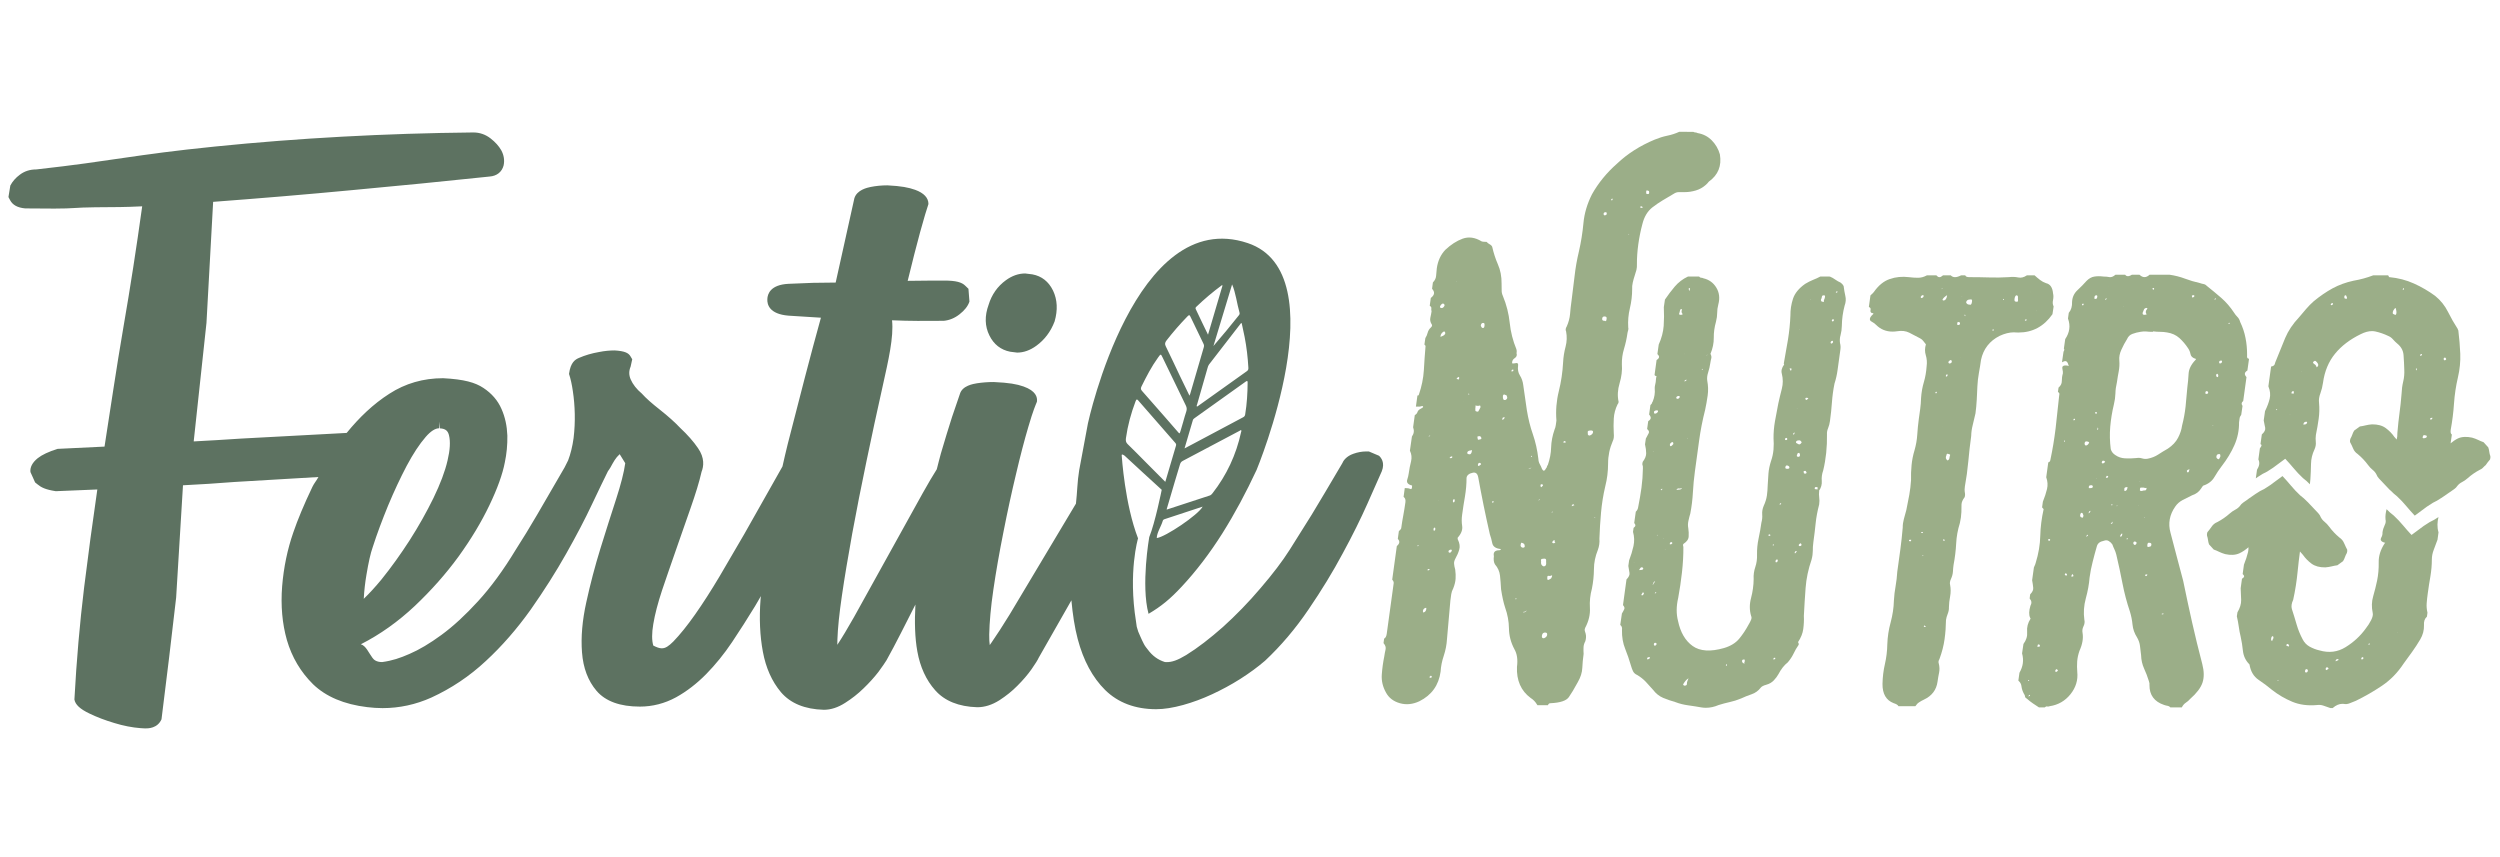 <svg xmlns="http://www.w3.org/2000/svg" xmlns:xlink="http://www.w3.org/1999/xlink" id="Livello_1" x="0px" y="0px" viewBox="0 0 1366 468" style="enable-background:new 0 0 1366 468;" xml:space="preserve"><style type="text/css">	.st0{fill:#5D7261;}	.st1{fill:#9BAE88;}	.st2{fill:#E5E5E5;}</style><g>	<path class="st0" d="M551.95,192.18l3.81,0.48c3.57,0,7.09-1.26,10.49-3.73c4.46-3.25,7.83-7.63,9.99-13.31  c1.79-6.2,1.51-11.83-0.83-16.78c-2.42-4.99-6.22-7.98-11.33-8.93l-3.91-0.48c-3.63,0-7.16,1.22-10.55,3.69  c-4.61,3.34-7.79,7.94-9.44,13.4c-2.23,6.11-2.09,11.75,0.43,16.78C543,188.19,546.88,191.18,551.95,192.18"></path>	<path class="st0" d="M200.22,314.1c1.14-6.84,2.26-11.87,3.44-15.15c2.31-7.23,5.16-14.8,8.4-22.72  c3.29-7.87,6.68-15.1,10.17-21.74c3.53-6.6,6.92-11.77,10.36-15.74c2.7-3.13,5.21-4.74,7.37-4.74v-3.57c0,0,0.01,0,0.01,0  l0.38,3.62c3.34,0.15,4.42,1.62,4.96,3.71c0.88,3.47,0.59,8.16-0.78,13.88c-1.38,5.96-3.93,12.7-7.71,20.52  c-3.74,7.62-8.01,15.24-12.92,22.92c-4.91,7.62-10.07,14.85-15.52,21.6c-3.24,3.91-6.43,7.43-9.63,10.51  C198.99,322.75,199.49,318.4,200.22,314.1 M620.46,219.31c0.44-1.17,0.73-1.35,1.47-0.5c6.72,7.75,13.49,15.47,20.25,23.19  c0.38,0.43,0.58,0.84,0.37,1.54c-1.93,6.46-3.82,12.93-5.83,19.74c-3.82-3.84-7.4-7.45-10.99-11.04c-3.18-3.21-6.35-6.45-9.6-9.59  c-0.9-0.88-1.12-1.79-0.92-3.26C616.17,232.53,617.98,225.85,620.46,219.31 M632.73,195.41c1.55-2.14,1.49-2.18,2.56,0.02  c4.21,8.74,8.42,17.49,12.68,26.2c0.53,1.09,0.61,2.06,0.18,3.33c-0.57,1.64-1.01,3.33-1.5,5c0,0,0.01,0,0.01,0  c-0.54,1.81-1.06,3.63-1.59,5.44c-0.52,1.69-0.53,1.7-1.48,0.59c-2.46-2.82-4.9-5.65-7.37-8.47c-4.06-4.65-8.11-9.31-12.21-13.91  c-0.68-0.76-0.84-1.37-0.27-2.51C626.43,205.67,629.19,200.29,632.73,195.41 M637.39,186.02c3.61-4.64,7.42-9.02,11.45-13.16  c0.75-0.77,1.1-0.93,1.59,0.12c2.31,4.92,4.68,9.79,7.06,14.66c0.33,0.64,0.52,1.22,0.27,2.06c-2.49,8.49-4.95,16.98-7.43,25.48  c-0.07,0.23-0.18,0.45-0.4,1.02c-1.84-3.8-3.57-7.31-5.26-10.84c-2.58-5.39-5.08-10.84-7.72-16.18  C636.35,187.94,636.55,187.12,637.39,186.02 M653.6,167.69c4.48-4.3,9.17-8.26,14.06-11.86c0.1,0.05,0.22,0.11,0.33,0.15  c-2.63,8.92-5.26,17.83-7.93,26.9c-1.04-2.14-2.09-4.29-3.13-6.46c-1.16-2.43-2.3-4.87-3.47-7.3  C653.25,168.65,653.04,168.23,653.6,167.69 M673.22,155.4c1.97,4.53,2.66,10.57,4.04,15.37c0.15,0.54,0.1,0.96-0.3,1.46  c-4.87,6.09-8.77,10.84-13.93,16.83C666.42,177.88,669.8,166.69,673.22,155.4 M680.07,184.14c1.07,5.48,1.72,11.09,2.04,16.8  c0.05,0.82-0.09,1.35-0.82,1.87c-8.99,6.38-17.96,12.8-26.94,19.21c-0.11,0.07-0.24,0.09-0.37,0.14c-0.26-0.46,0.04-0.89,0.15-1.29  c1.9-6.64,3.81-13.28,5.71-19.92c0.18-0.64,0.36-1.26,0.79-1.81c5.71-7.38,11.42-14.76,17.12-22.14c0.15-0.18,0.25-0.46,0.71-0.44  C679,179.03,679.57,181.57,680.07,184.14 M680.36,226.48c-0.13,0.82-0.51,1.19-1.16,1.54c-9.32,4.94-18.63,9.91-27.95,14.87  c-1.21,0.65-2.43,1.29-4.02,2.11c1.6-5.41,3.08-10.41,4.54-15.41c0.16-0.55,0.55-0.83,0.92-1.11c9.33-6.66,18.66-13.31,27.98-19.98  c0.85-0.62,1.04-0.37,1.03,0.59C681.66,214.85,681.32,220.65,680.36,226.48 M678.12,236.14c-2.68,12.4-7.91,23.51-15.58,33.35  c-0.43,0.55-0.87,1.04-1.52,1.25c-7.78,2.53-15.54,5.08-23.31,7.63c-0.07,0.02-0.15-0.01-0.27-0.02  c1.51-5.12,2.98-10.17,4.48-15.21c0.92-3.1,1.88-6.17,2.79-9.27c0.27-0.95,0.66-1.57,1.51-2.02c10.36-5.46,20.7-10.95,31.05-16.43  c0.3-0.16,0.66-0.59,0.96-0.27C678.45,235.38,678.19,235.8,678.12,236.14 M632.05,293.99c0.09-3.07,2.33-6.18,3.29-9.41  c0.15-0.51,0.44-0.73,0.87-0.87c6.96-2.28,13.92-4.58,20.92-6.89C654.76,281.31,636.71,293.45,632.05,293.99 M753.48,249.02  l-5.55-2.35h-1.37c-2.36,0-4.77,0.44-7.07,1.27c-3.83,1.32-5.55,3.81-6.09,5.23c-6.88,11.72-12.48,21.11-16.65,28l-12.08,19.25  c-3.93,6.2-9.24,13.19-15.92,20.96c-6.58,7.77-13.46,14.8-20.53,21.2c-7.08,6.25-13.76,11.43-20.09,15.34  c-4.86,2.93-7.81,3.86-10.56,3.86c-0.35,0-0.74,0-1.09-0.05c-3.78-1.17-6.82-3.42-9.28-6.74c-0.49-0.67-1.54-1.83-2.1-2.98  c-0.01-0.02-0.16-0.3-0.17-0.33c-0.07-0.11,0.06,0.11,0,0c-0.54-1.11-1.2-2.33-1.81-3.82c-1.06-2.26-1.44-3.23-2-5.43l-0.39-2.77  c-4.38-27.17,1.1-45.49,1.1-45.49c-7.22-18.74-8.82-44.2-8.93-45.34c-0.11-1.14,1.59,0.16,1.59,0.16  c6.76,6.22,13.48,12.5,20.28,18.64c0,0-3.59,17.97-6.82,25.85c0,0-4.61,26.25-0.38,41.92c6.93-4.09,11.8-8.07,18.16-14.91  c7.81-8.36,15.27-18.13,22.15-29.02c6.82-10.85,13.01-22.43,18.72-34.69c0,0,44.67-107.38-4.85-123.96  c-61.7-20.66-87.3,98.5-87.3,98.5l-4.77,25.56c-1.09,6.52-1.04,12.07-1.78,18.31l-36.23,60.6c-3.88,6.3-7.18,11.39-9.83,15.2  c-0.39,0.54-0.74,1.03-1.03,1.47c-0.19-1.27-0.33-3.13-0.29-5.77c0.15-6.75,0.84-14.9,2.26-24.48c1.42-9.73,3.24-20.18,5.5-31.47  c2.21-11.24,4.51-21.85,6.92-31.86c2.32-9.92,4.57-18.47,6.68-25.61c2.75-9.43,3.98-11.92,4.71-13.78c0.34-2.5-0.59-5.91-7.31-8.31  c-3.74-1.32-7.86-2.05-16.31-2.44c-3.2,0-6.24,0.24-9.14,0.68c-1.97,0.34-8.01,1.27-9.33,5.82l-4.32,12.65  c-1.87,5.81-3.89,12.46-6.09,19.93c-0.76,2.66-1.48,5.79-2.23,8.59c-2.3,3.7-4.65,7.57-7.69,13.05l-37.48,67.62  c-3.59,6.35-6.63,11.43-9.18,15.25c0-0.78,0-1.71,0.05-2.79c0.2-6.25,1.03-14.27,2.45-23.99c1.43-9.87,3.35-21.21,5.65-34.01  c2.36-12.8,4.96-26.04,7.81-39.63c2.85-13.68,5.79-27.41,8.89-41.19c3.05-13.73,6.05-26.63,5.06-35.72c4.77,0.19,9.44,0.34,14,0.34  l14.25-0.05c3.09-0.29,6.03-1.51,8.64-3.57c2.75-2.15,4.57-4.44,5.4-6.94l-0.54-6.98l-1.67-1.62c-1.91-1.95-5.06-2.88-11.64-2.88  c-0.19,0-17.54,0.05-19.89,0.15c2.55-10.51,4.82-19.35,6.77-26.53c2.17-7.82,3.54-12.46,4.57-15.44c0-3.37-2.45-6.01-7.27-7.77  c-3.58-1.27-7.47-2.05-15.13-2.44c-3.19,0-6.19,0.29-9.18,0.88c-1.82,0.39-7.46,1.56-8.89,6.16l-10.22,46.08l-12.38,0.15  l-13.42,0.54c-9.77,0.49-11.44,5.47-11.54,8.35c-0.15,2.99,1.13,8.17,11.5,9.04l17.78,1.12c-2.89,10.46-5.8,21.25-8.7,32.4  l-9.43,36.6c-1.17,4.5-1.88,8.09-2.88,12.28l-20.89,36.98l-13.5,23.11c-4.57,7.67-9.04,14.66-13.37,20.81  c-4.22,6.01-8.2,10.95-11.88,14.76c-2.56,2.54-4.28,3.71-6.29,3.71c-1.33,0-2.8-0.54-4.66-1.51c-0.84-2.83-0.84-6.79,0-11.72  c0.88-5.38,2.51-11.53,4.81-18.52c2.36-7.18,15.56-44.85,15.56-44.85c2.65-7.57,4.77-14.32,6-19.83c1.18-2.94,1.82-7.58-1.97-13  c-2.4-3.52-5.65-7.23-9.73-11.04c-2.75-2.93-6.44-6.25-11.14-9.97c-4.28-3.37-7.42-6.11-9.83-8.79c-2.8-2.35-4.87-4.98-6.08-7.77  c-0.99-2.35-0.99-4.59,0-6.94l0.88-4l-0.99-1.66c-1.08-1.81-3.14-2.83-8.6-3.17c-2.6,0-5.49,0.25-8.59,0.88  c-3.93,0.68-7.61,1.76-10.95,3.22c-1.92,0.83-4.57,2.29-5.41,8.74c0.89,2.64,1.58,5.82,2.11,9.53c0.59,3.91,0.93,7.96,1.03,12.31  c0.09,4.3-0.1,8.7-0.64,13.19c-0.63,4.6-1.66,8.75-2.99,12.21l-1.92,3.83l-15.02,25.88c-4.08,6.94-7.91,13.29-11.74,19.2  c-6.68,11.05-13.6,20.48-20.54,28.05c-6.92,7.58-13.6,13.73-20.03,18.43c-6.34,4.65-12.19,8.11-17.44,10.36  c-5.11,2.25-9.48,3.72-14.93,4.45c-3.24,0-4.62-1.32-5.36-2.4c-2.01-2.69-3.48-6.5-6.28-7.33c10.51-5.33,20.42-12.41,29.46-20.91  c9.04-8.55,17-17.54,23.92-27.02c6.88-9.53,12.48-18.86,16.85-28c4.37-9.09,7.21-17,8.44-23.45c0.98-4.6,1.47-9.53,1.38-14.66  c-0.2-5.23-1.23-10.12-3.2-14.52c-2.01-4.64-5.35-8.5-9.87-11.48c-4.46-2.98-10.56-4.74-22.06-5.33c-10.75,0-20.62,2.83-29.36,8.5  c-8.79,5.61-16.48,13-23.31,21.4l-57.49,3.08c-8.89,0.59-17.59,1.12-26.09,1.56l6.98-64.79l3.64-66.11  c25.34-1.91,50.68-4.01,75.93-6.41c25.19-2.34,50.35-4.79,75.1-7.42c3.98-0.29,6.73-2.49,7.67-6.01c0.63-2.79,0.19-5.67-1.28-8.36  c-1.33-2.3-3.2-4.4-5.75-6.4c-2.8-2.2-5.99-3.32-9.53-3.32c-48.18,0.49-95.58,3.08-140.87,7.67c-45.39,4.59-55.6,7.84-97.89,12.53  c-3.49,0-6.48,0.98-8.99,2.88c-2.26,1.66-4.02,3.67-5.2,5.91l-1.03,6.31l0.88,1.66c1.38,2.64,4.02,4.15,8.25,4.54l15.97,0.1  c11.1,0,10.75-0.6,22.29-0.72c12.92-0.13,14.6,0,25.69-0.52c-3.14,22.62-6.53,44.56-10.22,65.81  c-3.93,22.77-7.27,45.84-10.36,65.48l-25.65,1.24c-4.95,1.56-8.49,3.23-10.85,5.09c-2.95,2.39-4.28,4.98-3.98,7.57l2.55,5.67  l1.28,1.03c2.01,1.66,4.27,2.88,10.02,3.76l22.69-0.94c-2.6,17.83-5.01,35.72-7.22,53.6c-2.36,19.4-4.13,39.53-5.3,61.17  c0.49,2.79,3.04,5.18,8.25,7.67c4.13,2,8.64,3.71,13.6,5.18c4.91,1.51,9.73,2.44,14.25,2.79l2.6,0.15c1.62,0,6.67,0,8.89-4.98  c2.85-22.67,5.55-44.81,8-66.5l3.74-61.37c9.28-0.44,18.66-1.07,28.19-1.81c6.72-0.48,29.36-1.65,45.82-2.71  c-0.94,1.82-2.43,3.53-3.28,5.35c-4.62,9.67-8.1,18.03-10.46,24.97c-3.19,9.18-5.25,19.06-6.09,29.36  c-0.83,10.56,0.05,20.47,2.6,29.42c2.71,9.33,7.52,17.44,14.29,24.13c7.03,6.79,16.95,10.99,29.57,12.51  c2.79,0.34,5.65,0.54,8.4,0.54c9.19,0,18.17-1.95,26.67-5.77c10.87-4.98,20.88-11.67,29.77-19.98c8.8-8.11,17.04-17.59,24.56-28.14  c7.27-10.36,13.75-20.57,19.36-30.54c5.64-9.97,10.36-19.01,14.14-27.07c3.77-7.93,6.6-13.82,8.66-17.96  c0.47-0.78,0.85-1.05,1.35-2.02c1.68-3.03,2.71-5.13,5.06-7.28l3.04,4.93c-0.69,5.03-2.4,11.63-5.01,19.69  c-2.75,8.41-5.6,17.4-8.55,26.92c-2.99,9.67-5.55,19.45-7.71,29.31c-2.21,9.97-3,19.21-2.36,27.42c0.64,8.55,3.29,15.59,7.96,21.06  c4.9,5.71,12.87,8.6,23.68,8.6c6.87,0,13.56-1.71,19.74-5.08c5.85-3.23,11.39-7.52,16.5-12.71c5.02-5.13,9.73-10.89,14.15-17.49  c4.28-6.4,8.45-12.95,12.48-19.54c1.14-1.82,2.12-3.72,3.23-5.56c-0.05,0.58-0.15,1.16-0.18,1.74  c-0.79,10.36-0.35,20.03,1.27,28.68c1.62,8.74,4.91,16.17,9.87,22.08c5.21,6.11,13.08,9.33,23.39,9.62h0.09  c3.79,0,7.71-1.27,11.65-3.81c3.53-2.24,6.87-4.83,9.97-7.86c3.1-2.98,5.8-5.96,8.11-8.94c2.21-3.03,3.68-5.13,4.47-6.45  c5.13-9.17,10.51-20.08,15.8-30.45c-0.52,9.4-0.31,18.15,1.05,25.62c1.52,8.5,4.81,15.68,9.73,21.2  c5.15,5.86,12.91,8.99,22.98,9.29h0.1c3.98,0,8-1.27,12.03-3.81c3.69-2.4,6.93-4.98,9.82-7.92c2.99-2.98,5.55-5.96,7.71-8.99  c2.1-3.03,3.49-5.23,3.93-6.3l17.88-31.39c0.69,7.63,1.76,14.76,3.43,21.08c3.09,11.77,8.16,21.16,15.03,27.95  c7.07,6.94,16.46,10.46,27.85,10.46c4.37,0,9.18-0.78,14.74-2.3c5.3-1.47,10.56-3.42,15.82-5.86c5.25-2.44,10.36-5.18,15.38-8.36  c5.05-3.22,9.52-6.49,13.56-9.96c8.69-8.16,16.69-17.59,23.77-28.05c7.07-10.36,13.31-20.57,18.66-30.59  c5.44-9.97,9.87-19.01,13.46-27.07l7.9-17.83C756.87,252.74,754.61,250.05,753.48,249.02"></path>	<path class="st1" d="M775.18,297.94c-0.01,0.03-0.04,0.12-0.23,0.29l-0.07,0.04l-0.02,0.14c0,0-0.04,0.04-0.23,0.06  c-0.14-0.19-0.15-0.29-0.12-0.37l0.31-0.26h0.15C775.12,297.9,775.16,297.94,775.18,297.94 M779.32,332.79  c-0.14,1.02-0.61,1.62-1.51,1.85c-0.06,0.03-0.1,0.04-0.15,0.06c-0.03-0.22-0.08-0.49-0.2-0.8c0.15-0.98,0.63-1.54,1.46-1.75  c0.22-0.04,0.35-0.07,0.35-0.03C779.29,332.12,779.4,332.24,779.32,332.79 M781.11,370.16c-0.04-0.07-0.07-0.16-0.06-0.29  l0.82-0.73l0.52,0.61c-0.1,0.41-0.35,0.59-0.81,0.59c-0.2,0-0.33-0.04-0.4-0.11C781.15,370.21,781.13,370.19,781.11,370.16   M781.22,311.09c-0.31,0.4-0.49,0.52-0.58,0.56l-0.05-0.06h-0.18c-0.34,0-0.52-0.03-0.61-0.06c0.04-0.06,0.14-0.18,0.31-0.33  l0.1-0.07l0.02-0.13c0,0,0.07-0.07,0.41-0.07c0.44,0,0.55,0.11,0.55,0.12C781.22,311.06,781.22,311.08,781.22,311.09   M783.88,288.21l0.05,0.01c0.11,0.07,0.41,0.22,0.3,1.02c-0.06,0.49-0.29,0.73-0.74,0.75c-0.25-0.22-0.25-0.75-0.2-1.22  C783.61,288.39,783.79,288.26,783.88,288.21 M781.32,238.18l-0.07,0.15c-0.21,0-0.41,0.06-0.63,0.18l0.02-0.19  c0.23-0.07,0.51-0.25,0.83-0.52C781.45,237.89,781.4,238.02,781.32,238.18 M786.22,273.67c-0.12-0.1-0.23-0.18-0.31-0.25h0.12  C786.1,273.47,786.18,273.54,786.22,273.67 M794.85,273.67c-0.11,0.74-0.37,0.74-0.48,0.74l-0.11,0.03  c-0.16,0.03-0.31,0.03-0.29,0.03c0,0-0.19-0.16-0.07-1.01l0.02-0.18l-0.05-0.07c0.04-0.07,0.19-0.24,0.63-0.5  c0.07,0.01,0.1,0.04,0.15,0.06c0.07,0.04,0.08,0.15,0.13,0.22C794.83,273.11,794.91,273.23,794.85,273.67 M789.33,181.2  c0.04,0.04,0.07,0.09,0.11,0.13c0.12,0.15,0.23,0.34,0.28,0.74c-0.12,0.78-0.86,1.37-2.16,1.79l-0.08,0.03  c-0.22,0.13-0.35,0.18-0.37,0.21c-0.02-0.06-0.04-0.21,0-0.52c0.14-1.05,0.76-1.88,1.88-2.51  C789.08,181.06,789.2,181.11,789.33,181.2 M786.91,167.95c-0.05-0.11-0.12-0.2-0.08-0.59c0.54-0.98,1.11-1.49,1.63-1.52  c0.66,0.18,0.9,0.56,0.82,1.25c-0.81,1.45-1.59,1.27-1.86,1.17l-0.11-0.02c-0.13,0-0.2-0.04-0.27-0.08  C786.98,168.11,786.96,168.02,786.91,167.95 M793.34,249.35c0.03,0,0.1,0,0.12,0.03c0.01,0,0.11,0.13,0.04,0.57  c-0.04,0.34-0.64,0.4-1.15,0.4c-0.09,0-0.13-0.01-0.15-0.03c0,0-0.06-0.09-0.04-0.43C792.61,249.52,793,249.35,793.34,249.35   M791.53,301.7c-0.02-0.07-0.06-0.15-0.04-0.28l0.01-0.11l-0.04-0.1c-0.07-0.16,0.15-0.49,1-0.89c0.66,0,0.82,0.15,0.84,0.16  c0,0.01,0.01,0.03,0,0.07c-0.11,0.78-0.44,1.25-1.02,1.46c-0.36,0-0.44-0.08-0.54-0.14C791.67,301.83,791.57,301.78,791.53,301.7   M802.39,246.45c0.24-0.14,0.46-0.28,0.94-0.28l0.15-0.04c0.53-0.24,0.73-0.18,0.74-0.18c0,0,0.08,0.09,0.02,0.48  c-0.14,1-0.49,1.61-1.04,1.82c-0.85,0-1.21-0.19-1.35-0.36c-0.05-0.06-0.19-0.21-0.14-0.6c0.02-0.17,0.14-0.35,0.24-0.52  C802.06,246.62,802.24,246.54,802.39,246.45 M799.67,219.22c-0.06,0-0.1-0.02-0.13-0.02l0.01-0.04  C799.56,219.16,799.61,219.18,799.67,219.22 M795.77,153.74l-0.15-0.07c0.04-0.03,0.09-0.07,0.11-0.12  c0.04,0.03,0.09,0.06,0.14,0.12c0.03,0.01,0.04,0.04,0.06,0.06C795.89,153.74,795.84,153.74,795.77,153.74 M797.35,206.43  c-0.12,0.86-0.33,0.96-0.33,0.96H797c-0.04,0-0.14-0.03-0.26-0.12l-0.11-0.09h-0.14c-0.44,0-0.55-0.11-0.55-0.11  c-0.03-0.04-0.02-0.13-0.02-0.15c0.02-0.11,0.15-0.5,1.14-1C797.29,206.22,797.35,206.38,797.35,206.43 M802.81,215.49  c-0.11,0.07-0.25,0.12-0.39,0.15c-0.04-0.12-0.1-0.24-0.18-0.36c0.04-0.09,0.14-0.18,0.39-0.22c0.04,0.12,0.09,0.24,0.16,0.34  C802.8,215.42,802.8,215.45,802.81,215.49 M807.53,224.96c-0.06,0.04-0.1,0-0.18-0.03l-0.09-0.06h-0.1c-0.36,0-0.59-0.08-0.76-0.19  c-0.04-0.04-0.1-0.06-0.14-0.1c-0.08-0.1-0.14-0.21-0.13-0.39c-0.03-0.6-0.01-1.27,0.1-2.04l0.01-0.07l-0.02-0.06  c-0.06-0.35-0.03-0.47,0-0.47l0.01,0.01c0.47,0.14,0.97,0.21,1.49,0.21l0.13-0.03c0.48-0.18,0.77-0.21,0.92-0.09  c0.06,0.04,0.23,0.23,0.14,0.99c-0.31,0.5-0.62,1.09-0.94,1.74C807.78,224.85,807.59,224.95,807.53,224.96 M807.62,240.19  c-0.08-0.06-0.29-0.22-0.23-0.7l0.01-0.09l-0.04-0.11c-0.12-0.34-0.15-0.61-0.05-0.74c0.08-0.12,0.3-0.18,0.63-0.18l0.09-0.02  c0.32-0.07,0.62-0.07,0.81,0.07c0.27,0.15,0.47,0.49,0.63,0.98c-0.09,0.47-0.35,0.68-0.85,0.68l-0.15,0.03  C807.94,240.41,807.68,240.22,807.62,240.19 M807.59,254.43c-0.06-0.1-0.09-0.24-0.07-0.44c0.17-1.09,0.71-1.09,0.89-1.09  c0.14,0,0.27,0.08,0.42,0.12c0.17,0.1,0.29,0.23,0.37,0.41c0.01,0.1,0.07,0.19,0.05,0.29c-0.93,0.83-1.22,0.87-1.22,0.87  c-0.2,0-0.31-0.04-0.38-0.09C807.63,254.49,807.61,254.46,807.59,254.43 M810.24,179.23c-0.49,0-0.87-0.46-1.14-1.39  c0.2-1.25,0.83-1.39,1.3-1.39c0.38,0,0.51,0.15,0.55,0.19c0.16,0.16,0.3,0.56,0.18,1.47C810.99,179.23,810.44,179.23,810.24,179.23   M815.6,249.24l0.02-0.12c0,0,0.02,0.02,0.03,0.03C815.64,249.19,815.62,249.22,815.6,249.24 M816.1,273.96  c0,0.06,0.03,0.09-0.09,0.32l-0.03,0.1c-0.03,0.26-0.13,0.37-0.32,0.4c-0.45-0.38-0.42-0.59-0.35-0.74l0.58-0.26  c0.09,0,0.08,0.01,0.12,0.02C816.07,273.84,816.08,273.9,816.1,273.96 M821.72,218.57c-0.3-0.38-0.48-0.75-0.52-1.12  c-0.05-0.41-0.06-0.85-0.01-1.27c0.16-0.31,0.4-0.65,0.66-0.65c0.01,0,0.04,0,0.07,0.01c0.41,0.11,0.8,0.27,1.25,0.5l0.06,0.03  c0.1,0.29,0.19,0.62,0.29,0.95c0.11,0.46-0.04,0.85-0.47,1.23C822.64,218.6,822.26,218.67,821.72,218.57 M828.54,327.33  c-0.1,0.07-0.23,0.14-0.38,0.16c-0.02-0.12-0.07-0.22-0.13-0.31l-0.07-0.09l0.49-0.24c0.01,0,0.03,0.01,0.03,0.01  C828.51,326.91,828.57,327.05,828.54,327.33 M822.37,228.14c-0.05,0.09-0.18,0.22-0.39,0.41c-0.46,0.58-0.73,0.8-0.86,0.87  c-0.26-0.19-0.34-0.33-0.36-0.33l0.1-0.09l0.03-0.13c0.05-0.38,0.17-0.63,0.34-0.74c0.16-0.09,0.37-0.13,0.75-0.03l0.09,0.02  C822.2,228.13,822.31,228.13,822.37,228.14 M830.98,297.19c0.04-0.34,0.15-0.55,0.28-0.62c0.08-0.06,0.38-0.02,0.75,0.18  c0.72,0.27,0.84,0.52,0.86,0.58c0.04,0.33,0.15,0.7,0.31,1.15c-0.31,0.65-0.48,0.73-0.47,0.73h-0.98  C830.89,298.81,830.64,298.21,830.98,297.19 M826.09,202.92h-0.15l-0.1,0.11c0-0.09,0.01-0.19,0.03-0.34  c0.07-0.53,0.33-0.75,0.86-0.75c0.06,0,0.11,0,0.12,0.01c0.04,0.04,0.1,0.22,0.04,0.59C826.88,202.66,826.84,202.92,826.09,202.92   M834.03,333.61c0,0,0.04,0.04,0.01,0.18c-0.28,0.53-0.8,0.8-1.57,0.8l-0.16,0.04c-0.03,0.01-0.06,0.03-0.09,0.03  c0.04-0.28,0.16-0.37,0.44-0.37c0.55,0,0.99-0.23,1.34-0.69C834.01,333.61,834.03,333.61,834.03,333.61 M849.59,296.3  c0.2,0.22,0.24,0.34,0.27,0.36c-0.04,0.03-0.18,0.07-0.52,0.07l-0.1,0.01c-0.56,0.22-0.87,0.04-1.14-0.4  c0.09-0.34,0.32-0.68,0.71-1.03c0.36-0.16,0.57-0.13,0.62-0.13c0.04,0.03,0.13,0.24,0.06,0.8l-0.04,0.18L849.59,296.3z   M848.04,280.02c-0.04,0.03-0.1,0.06-0.19,0.07c0-0.04,0-0.12,0.02-0.21c0.18-0.36,0.29-0.38,0.29-0.38s0.05,0.01,0.13,0.1  l0.08,0.22C848.25,279.87,848.13,279.93,848.04,280.02 M845.35,346.94c-0.11,0.8-0.71,1.4-1.77,1.81c-0.44,0-0.74-0.1-0.92-0.3  c-0.18-0.19-0.22-0.55-0.16-1.02c0.22-1.62,1.09-1.81,1.71-1.81c0.46,0,0.79,0.09,0.96,0.3  C845.35,346.11,845.41,346.47,845.35,346.94 M840.91,273.37c-0.09,0-0.25,0-0.34-0.02c0.07-0.07,0.18-0.21,0.38-0.38l0.27-0.25  c0.04,0.09,0.06,0.21,0.06,0.34C841.08,273.13,840.98,273.25,840.91,273.37 M845.88,314.63c0.08,0,0.14,0.01,0.19,0.01  c0.73,0.14,1.42,0,1.96-0.34c0.13,0.41-0.04,0.99-0.48,1.7l-0.37,0.26c-1.03,0.69-1.44,0.66-1.52,0.62  c-0.22-0.28-0.29-0.73-0.22-1.3l0.01-0.1c-0.03-0.25,0.03-0.37,0.07-0.51c0.07-0.12,0.13-0.26,0.26-0.31  C845.83,314.65,845.85,314.63,845.88,314.63 M842.05,306.58c-0.11-0.43-0.1-0.74,0.05-0.93c0.18-0.25,0.62-0.37,1.25-0.37  l0.06-0.01c0.55-0.11,0.95-0.01,1.15,0.18c0.26,0.25,0.33,0.77,0.23,1.61c0.12,0.96,0,1.63-0.34,2.01c-0.22,0.27-0.57,0.4-1.04,0.4  c-1.13-0.41-1.56-1.29-1.36-2.74l0.01-0.07L842.05,306.58z M842.96,264.88c0.05,0.1,0.12,0.18,0.08,0.51l-0.92,0.83  c-0.22-0.13-0.47-0.44-0.36-1.25c0.04-0.27,0.3-0.39,0.79-0.39c0.13,0,0.2,0.04,0.27,0.09  C842.89,264.71,842.92,264.81,842.96,264.88 M840.21,361.8c-0.01,0.04-0.04,0.09-0.05,0.13l0.02-0.15  C840.19,361.79,840.19,361.8,840.21,361.8 M836.74,249.64l-0.11-0.12c-0.03-0.04-0.08-0.09-0.12-0.1c0.09-0.22,0.25-0.36,0.5-0.4  l0.11,0.33C837.06,249.56,836.97,249.64,836.74,249.64 M835.1,256c0.56-0.23,0.81-0.26,0.9-0.26c0.19,0,0.41-0.06,0.67-0.15  c0.02,0.03,0.03,0.06,0.03,0.09c-0.36,0.24-0.78,0.34-1.25,0.34C835.3,256.02,835.18,256.02,835.1,256 M855.52,241.56  c-0.06,0.23-0.18,0.31-0.43,0.31c-0.74,0-0.89-0.15-0.91-0.16l0-0.12c0.01-0.09,0.11-0.25,0.29-0.43c0.15-0.09,0.35-0.18,0.51-0.18  c0.04,0,0.09,0.01,0.13,0.03C855.25,241.07,855.4,241.26,855.52,241.56 M860.22,276.1c-0.13,0.07-0.22,0.09-0.27,0.09  c-0.3,0-0.6,0.12-0.9,0.36c-0.19,0-0.29-0.03-0.34-0.03c0.01-0.04,0.05-0.18,0.23-0.4l0.07-0.09l0.01-0.09  c0.02-0.1,0.05-0.38,0.76-0.4C859.78,275.54,859.93,275.61,860.22,276.1 M867.75,237.68c-0.17-0.19-0.24-0.55-0.17-1.02l0.01-0.07  l-0.02-0.07c-0.1-0.38-0.08-0.66,0.07-0.86c0.22-0.31,0.77-0.46,1.6-0.46c0.52,0,0.88,0.09,1.05,0.3c0.13,0.14,0.17,0.37,0.14,0.67  c-0.12,0.8-0.71,1.4-1.8,1.82C868.22,237.98,867.92,237.87,867.75,237.68 M871.77,283.05c0,0.01-0.01,0.04-0.01,0.07  c-0.02-0.02-0.04-0.05-0.05-0.06l-0.13-0.15h-0.18c-0.15,0-0.19-0.03-0.21-0.03c0,0-0.04-0.06-0.03-0.21c0,0,0.06-0.04,0.23-0.06  L871.77,283.05z M900.71,105.98c-0.18,0.07-0.38,0.1-0.72,0l-0.09-0.01c-0.21,0-0.27-0.07-0.3-0.09c-0.06-0.09-0.22-0.37-0.12-1.23  c0.06-0.34,0.15-0.56,0.28-0.62c0.04-0.01,0.08-0.01,0.13-0.01c0.13,0,0.33,0.06,0.57,0.18l0.08,0.06h0.1  c0.22,0,0.29,0.07,0.3,0.11c0.07,0.07,0.24,0.37,0.12,1.21c-0.04,0.24-0.11,0.28-0.16,0.32  C900.85,105.94,900.76,105.95,900.71,105.98 M896.07,113.38l0.1-0.09l0.02-0.14c0.02-0.13,0.05-0.4,0.81-0.4c0,0,0.15,0,0.54,0.43  c-0.05,0.22-0.13,0.37-0.25,0.43c-0.1,0.06-0.35,0-0.69-0.16l-0.09-0.06h-0.1C896.26,113.39,896.14,113.39,896.07,113.38   M889.88,128.26c0-0.04,0.01-0.13,0.02-0.24c0.02-0.12,0.04-0.21,0.06-0.26c0,0.01,0.02,0.03,0.03,0.04  c0.09,0.12,0.21,0.29,0.13,0.46H889.88z M880.45,108.76l0.56-0.25c0.03,0,0.04,0.01,0.06,0.03c0.03,0.03,0.09,0.21,0.03,0.56  l0,0.01c-0.01,0.11-0.04,0.34-0.6,0.39C880.33,109.25,880.31,109.03,880.45,108.76 M877.86,174.22c-0.16,1.14-0.41,1.27-0.44,1.29  c-0.04,0.01-0.12,0-0.23-0.09l-0.11-0.09h-0.13c-0.64,0-1.11-0.13-1.33-0.38c-0.17-0.19-0.23-0.5-0.18-0.92  c0.11-0.78,0.49-1.13,1.26-1.13c0.46,0,0.79,0.11,0.98,0.3C877.86,173.41,877.92,173.75,877.86,174.22 M876.52,116.16  c0.17-0.13,0.45-0.22,0.93-0.22c0.19,0,0.21,0.04,0.26,0.07c0.06,0.04,0.08,0.14,0.12,0.2c0.06,0.12,0.15,0.24,0.08,0.68  c-0.03,0.19-0.11,0.76-1.2,0.76c-0.19,0-0.21-0.05-0.26-0.08c-0.07-0.05-0.09-0.15-0.14-0.22c-0.06-0.11-0.14-0.23-0.08-0.67  c0.03-0.18,0.09-0.36,0.26-0.5C876.5,116.17,876.5,116.17,876.52,116.16 M881.76,236.58c-0.14-2.59-0.14-5.18,0.01-7.91  c0.15-2.63,0.85-5.25,2.09-7.78c0.3-0.28,0.5-0.71,0.55-1.23l0.01-0.06l-0.02-0.06c-0.7-3.21-0.52-6.6,0.54-10.1  c1.08-3.61,1.51-7.1,1.25-10.36c-0.07-2.81,0.31-5.62,1.14-8.37c0.91-3.03,1.51-5.83,1.89-8.55c0.06-0.5,0.2-1,0.37-1.54  c0.21-0.65,0.23-1.23,0.07-1.77c-0.22-3.48,0.08-7.01,0.92-10.47c0.82-3.49,1.23-6.97,1.23-10.36c-0.07-1.14,0.03-2.36,0.33-3.62  c0.27-1.24,0.61-2.48,1.02-3.68c0.34-1.03,0.66-2.09,0.98-3.22c0.23-0.98,0.33-2.09,0.27-3.27c-0.02-3.43,0.24-6.95,0.75-10.74  c0.54-3.83,1.29-7.57,2.25-11.11c0.96-3.9,2.77-6.93,5.37-9c1.77-1.38,3.61-2.65,5.64-3.87c1.98-1.2,3.98-2.4,5.98-3.55  c0.97-0.66,1.95-0.99,2.94-0.99h3.37c1.92,0,3.86-0.3,5.88-0.9c2.01-0.59,3.87-1.63,5.49-3.08c0.59-0.52,0.94-0.89,1.11-1.14  c0.14-0.22,0.32-0.43,0.53-0.62c5.07-3.61,7.09-8.61,6.02-14.9c-0.81-2.9-2.29-5.46-4.39-7.6c-2.11-2.16-4.72-3.5-7.77-4.01  c-0.47-0.24-0.92-0.37-1.32-0.37c-0.28,0-0.61-0.09-1-0.29L917.65,72l-0.16,0.04c-2.01,0.92-4.16,1.62-6.4,2.08  c-2.41,0.5-4.67,1.22-6.91,2.14c-8,3.32-14.96,7.74-20.64,13.15c-5.65,4.98-10.25,10.61-13.69,16.76  c-2.6,5.15-4.17,10.43-4.65,15.67c-0.49,5.31-1.33,10.53-2.48,15.53c-1.09,4.57-1.89,9.11-2.37,13.5c-0.47,4.14-1,8.53-1.66,13.43  c-0.38,2.66-0.64,5.04-0.81,7.28c-0.19,2.21-0.8,4.51-1.79,6.74c-0.67,1.05-0.78,1.97-0.37,2.8c0.53,2.76,0.44,5.55-0.28,8.27  c-0.77,2.88-1.22,5.77-1.36,8.58c-0.28,5.4-1.08,10.72-2.36,15.85c-1.29,5.2-1.73,10.6-1.29,15.96l-0.34,2.48  c-0.13,0.92-0.34,1.7-0.67,2.4c-1.15,3.32-1.8,6.63-1.89,9.87c-0.07,3.12-0.69,6.33-1.81,9.54c-0.29,0.28-0.45,0.62-0.52,1.05  c-0.03,0.24-0.15,0.46-0.35,0.63l-0.08,0.11c-0.59,1.15-1.02,1.33-1.23,1.33c-0.28,0-0.64-0.34-0.96-0.9  c-0.38-1.02-0.78-1.91-1.25-2.71c-0.47-0.81-0.71-1.73-0.77-2.87c-0.56-4.78-1.56-9.27-2.97-13.34c-1.44-4.08-2.55-8.53-3.31-13.22  c-0.42-2.59-0.74-4.83-0.99-6.89c-0.25-1.97-0.57-4.17-0.99-6.89c-0.23-1.94-0.86-3.73-1.86-5.3c-0.9-1.44-1.23-3.18-0.96-5.22  c0.09-0.59,0.04-0.99-0.18-1.24c-0.11-0.12-0.29-0.26-0.59-0.26c-0.38,0-0.84,0.07-1.33,0.19c-0.44,0.09-0.81,0.07-1.05,0.02  c-0.09-0.03-0.16-0.29-0.08-0.81c0.12-0.84,0.57-1.52,1.39-2.06c1.01-0.65,1.36-1.58,1.01-2.63c0.15-0.96,0.12-1.69-0.09-2.25  c-1.91-4.61-3.14-9.45-3.65-14.39c-0.52-5-1.75-9.92-3.71-14.64c-0.52-1.14-0.75-2.25-0.69-3.37c0.03-1.17,0.01-2.36-0.05-3.52  c0.04-3.84-0.64-7.35-2.01-10.44c-1.33-3.05-2.35-6.23-3.1-9.54c-0.19-0.55-0.68-1.05-1.42-1.45c-0.64-0.36-1.13-0.73-1.5-1.15  l-0.13-0.15h-0.18c-1.76,0-2.39-0.18-2.57-0.28c-3.56-2.17-7.04-2.68-10.4-1.46c-3.25,1.2-6.43,3.25-9.46,6.11  c-2.51,2.65-4.06,6.05-4.63,10.1c-0.17,1.3-0.29,2.59-0.36,3.94c-0.07,1.34-0.62,2.54-1.68,3.67l-0.09,0.09l-0.43,3.28l-0.02,0.18  l0.11,0.13c0.7,0.83,1.02,1.59,0.96,2.32c-0.06,0.83-0.63,1.66-1.65,2.47l-0.11,0.07l-0.59,4.28l0.2,0.15  c0.51,0.35,0.74,0.77,0.68,1.2c-0.08,0.6-0.06,1.2,0.12,1.69c-0.16,1.12-0.37,2.25-0.65,3.41c-0.3,1.3-0.03,2.56,0.8,3.82  c0.16,0.34,0.29,0.89-0.57,1.66c-0.86,0.76-1.43,1.72-1.73,2.86c-0.23,1-0.64,1.95-1.24,2.88l-0.49,3.34l-0.02,0.18l0.62,0.73  c-0.39,4.75-0.71,9.09-0.93,13.28c-0.27,4.44-1.19,8.92-2.74,13.41c-0.04,0.31-0.15,0.4-0.45,0.4h-0.31l-0.84,6.08h2.24l0.13-0.03  c0.93-0.34,1.31-0.22,1.41-0.19c0.04,0.03,0.11,0.09,0.16,0.31c0.08,0.24-0.32,0.61-1.07,0.96c-1.08,0.49-1.79,1.17-2.03,1.97  c-0.18,0.62-0.63,1.15-1.32,1.58l-0.14,0.09l-0.9,6.54l-0.01,0.11l0.04,0.09c0.64,1.77,0.41,3.4-0.69,4.95l-1.08,7.59l-0.03,0.12  l0.05,0.1c0.88,1.82,1.07,3.7,0.59,5.77c-0.55,2.13-0.96,4.23-1.25,6.41c-0.16,1.18-0.45,2.41-0.86,3.65  c-0.18,0.63-0.14,1.2,0.15,1.68c0.39,0.65,1.2,1.13,2.52,1.44c0.02,0.12,0.03,0.4-0.05,1.02c-0.1,0.7-0.29,0.87-0.4,0.93  c-0.18,0.06-0.4-0.04-0.63-0.15c-0.53-0.26-1.41-0.4-2.61-0.4h-0.31l-0.62,4.57l-0.04,0.22l0.17,0.13  c0.74,0.61,1.01,1.54,0.84,2.82c-0.33,2.38-0.71,4.76-1.14,7.06c-0.43,2.25-0.82,4.64-1.15,7.1c-0.05,0.37-0.45,0.88-1.2,1.57  l-0.09,0.07l-0.55,4.02l-0.02,0.18l0.11,0.13c1.09,1.24,0.9,2.46-0.55,3.71l-0.1,0.09l-2.5,18.18l-0.02,0.18l0.11,0.13  c0.53,0.62,0.76,1.23,0.69,1.82l-3.79,27.6c-0.18,1.32-0.61,2.19-1.28,2.59l-0.15,0.09l-0.33,2.45l0.11,0.14  c0.95,1.12,1.27,2.23,0.99,3.39c-0.29,1.25-0.52,2.51-0.69,3.72c-0.67,3.28-1.13,6.64-1.36,9.97c-0.24,3.36,0.52,6.64,2.27,9.75  c1.55,2.91,4.12,4.89,7.62,5.87c3.53,0.99,7.1,0.59,10.66-1.08c6.69-3.34,10.59-8.78,11.59-16.22c0.16-2.84,0.74-5.72,1.71-8.59  c1-2.99,1.59-6.05,1.77-9.1l1.87-21.21l0.14-1c0.11-0.81,0.21-1.61,0.32-2.37c0.14-1.03,0.51-2.11,1.13-3.28  c0.77-1.97,1.17-3.69,1.25-5.24c0.1-1.5,0.03-3.09-0.21-4.93c-0.34-1.2-0.55-2.22-0.61-3.12c-0.11-0.87,0.14-1.83,0.73-2.94  c0.95-1.66,1.63-3.25,2.08-4.87c0.48-1.61,0.23-3.43-0.71-5.4l-0.06-0.09c-0.04-0.04-0.18-0.25-0.08-1.01  c1.96-2.17,2.77-4.33,2.44-6.42c-0.3-1.89-0.31-3.94-0.02-6.07c0.5-3.67,1.01-6.97,1.56-10.07c0.57-3.45,0.87-6.86,0.85-10.12  c0.2-1.49,1.41-2.44,3.68-2.88c0.93-0.06,2.21,0.03,2.7,2.5c0.84,4.63,1.77,9.59,2.99,15.6c0.88,4.26,2.06,9.88,3.38,15.62  c0.52,1.42,0.94,3.02,1.28,4.7c0.35,1.94,1.89,3.05,4.55,3.33l0.13,0.15c0.01,0.14-0.01,0.16-0.04,0.2  c-0.03,0.07-0.11,0.1-0.17,0.15c-0.15,0.1-0.33,0.18-0.67,0.18c-1.23,0-2.08,0.31-2.57,0.92c-0.42,0.55-0.52,1.32-0.31,2.28  c-0.25,1.96-0.07,3.42,0.58,4.5c1.58,1.82,2.51,3.89,2.76,6.15c0.26,2.35,0.44,4.85,0.58,7.47c0.63,4.11,1.36,7.38,2.21,9.97  c1.35,3.77,2.05,7.6,2.1,11.37c0.04,3.95,1.04,7.75,2.95,11.35c1.48,2.5,1.96,5.74,1.43,9.7c-0.31,7.41,2.2,13.12,7.46,16.99  c1.45,0.89,2.65,2.16,3.58,3.74l0.13,0.21h5.77l0.09-0.22c0.25-0.56,0.66-0.85,1.25-0.85c5.33-0.23,8.71-1.36,10.07-3.34  c1.31-1.85,2.9-4.51,4.88-8.15c1.53-2.65,2.37-5.27,2.47-7.8c0.11-2.44,0.34-4.98,0.72-7.66c-0.08-1.04-0.1-2.18-0.05-3.49  c0.01-1.11,0.34-2.25,0.99-3.45c0.44-1.49,0.5-2.84,0.17-4.14c-0.19-0.52-0.35-1.03-0.48-1.54c-0.13-0.52-0.04-1.08,0.24-1.67  c1.92-3.58,2.79-7.23,2.57-10.83c-0.22-3.54,0.15-7.07,1.09-10.53c0.7-3.5,1.08-7.1,1.11-10.68c0-3.5,0.74-7.02,2.14-10.48  c0.73-1.94,1.02-4.02,0.85-6.14c0.16-4.79,0.47-9.61,0.89-14.32c0.43-4.79,1.2-9.59,2.3-14.28c1.03-4.01,1.55-8.21,1.55-12.47  c-0.01-4.21,0.85-8.33,2.53-12.2C881.76,240.01,881.96,238.55,881.76,236.58"></path>	<path class="st1" d="M892.75,307.5c0.03-0.03,0.07-0.06,0.11-0.09h0.01l0.04,0.13c-0.04,0-0.06,0.02-0.12,0.02L892.75,307.5z   M897.31,324.22l0.06-0.07l0.01-0.1c0.03-0.25,0.13-0.33,0.38-0.33c0.12,0,0.19,0.04,0.26,0.07c0.04,0.03,0.06,0.1,0.09,0.15  c0.04,0.08,0.11,0.18,0.07,0.55c-0.51,0.8-0.8,0.9-0.89,0.8l-0.09-0.06h-0.11c-0.17,0-0.26-0.03-0.27-0.03  C896.8,325.14,896.8,324.9,897.31,324.22 M901.51,359.18c0.04,0.07,0.07,0.17,0.06,0.32c-0.43,0.52-0.92,0.77-1.44,0.77  c-0.06,0-0.09,0-0.09-0.01c0,0-0.09-0.11-0.03-0.52c0.04-0.31,0.2-0.66,1.07-0.66c0.2,0,0.35,0.03,0.41,0.1  C901.5,359.17,901.5,359.17,901.51,359.18 M896.02,311.49h-0.44l0.27-0.41c0.3-0.63,0.63-0.99,1-1.09  c0.26-0.07,0.52,0.01,0.84,0.21c0.24,0.29,0.26,0.53,0.07,0.81C897.55,311.33,896.94,311.49,896.02,311.49 M932.48,194.23  c-0.02-0.06-0.02-0.12-0.04-0.18c0.25-0.04,0.41-0.11,0.51-0.21c0.09-0.06,0.22-0.11,0.16-0.03  C932.89,194.01,932.67,194.14,932.48,194.23 M929.75,202.16c0.07-0.07,0.17-0.18,0.32-0.31l0.1-0.09l0.01-0.13  c0.01-0.07,0.02-0.12,0.02-0.16l0.02,0.01l0.12,0.15h0.05c0,0.04-0.01,0.1-0.02,0.19v0.02c-0.03,0.23-0.13,0.33-0.4,0.33H929.75z   M923.32,157.42c0.01,0.04,0.03,0.07,0,0.22c-0.05,0.43-0.05,0.76,0.02,1.03c-0.04,0.04-0.14,0.09-0.32,0.16l-0.37-1  c0,0,0-0.13,0.36-0.44c0.15-0.04,0.18-0.03,0.22-0.03C923.26,157.38,923.3,157.39,923.32,157.42 M918.4,172.03  c-0.46,0-0.77-0.09-0.88-0.25c-0.13-0.19-0.05-0.6,0.21-1.14l0.02-0.11c0.12-0.84,0.34-1.42,0.64-1.62  c0.08-0.04,0.18-0.07,0.29-0.07c0.04,0,0.09,0,0.15,0.01c0.11,0.07,0.25,0.25,0.07,0.83c-0.23,0.73-0.04,1.38,0.53,1.91  C919.33,171.82,919.09,172.03,918.4,172.03 M920.33,193.44c0.11-0.07,0.21-0.15,0.31-0.19l-0.27,0.23L920.33,193.44z   M920.43,208.43c0-0.06,0.01-0.13,0.02-0.25c0.04-0.31,0.2-0.66,1.07-0.66h0.22c-0.05,0.07-0.15,0.18-0.31,0.31  c-0.61,0.53-0.83,0.56-0.83,0.56l-0.15,0.03C920.45,208.43,920.43,208.43,920.43,208.43 M922.27,239.27  c-0.06,0.31-0.16,0.43-0.22,0.49c-0.01-0.07-0.01-0.19,0.01-0.35l0.2-0.16C922.26,239.26,922.27,239.26,922.27,239.27   M905.63,292.19c0.02,0.06,0.05,0.12,0.08,0.16l-0.29,0.46c-0.01-0.03-0.03-0.04-0.05-0.07c-0.01-0.01-0.04-0.04-0.06-0.06  C905.38,292.52,905.49,292.35,905.63,292.19 M903.31,246.91l-0.18-0.22c0.03-0.01,0.11-0.03,0.28,0.03l0.04,0.09  C903.39,246.83,903.34,246.86,903.31,246.91 M905.85,224.43c0.04,0.08,0.11,0.17,0.07,0.54c-0.47,0.7-1.04,1.05-1.75,1.07  c-0.18-0.06-0.52-0.25-0.41-1.12c0.24-0.47,0.81-0.71,1.72-0.71c0.14,0,0.2,0.03,0.27,0.07  C905.79,224.31,905.81,224.38,905.85,224.43 M910.03,300.15c-0.03,0.06-0.04,0.1-0.05,0.16l-0.33-0.16H910.03z M908.86,294.26  c-0.02,0.04-0.01,0.12-0.04,0.21h-0.13l-0.07,0.06C908.65,294.35,908.74,294.27,908.86,294.26 M908.3,267.27  c0,0.03-0.04,0.19-0.52,0.62c-0.27-0.12-0.35-0.25-0.37-0.36c0.5-0.4,0.67-0.46,0.73-0.46c0.09,0,0.14,0.02,0.15,0.02  C908.29,267.1,908.31,267.14,908.3,267.27 M913.65,296.42c0.06,0.11,0.1,0.27,0.08,0.52c-0.54,0.47-0.73,0.49-0.73,0.49  c-0.58,0-0.67-0.13-0.67-0.13s-0.07-0.15,0.2-0.61l0.05-0.13c0.04-0.24,0.28-0.34,0.72-0.34c0.12,0,0.21,0.04,0.27,0.09  C913.61,296.33,913.62,296.38,913.65,296.42 M918.85,266.77c0.03,0.02,0.04,0.06,0.05,0.09c0,0.04,0,0.07-0.07,0.24  c-0.43,0.34-1.25,0.52-2.41,0.52c-0.22,0-0.34-0.02-0.4-0.03c0.01-0.06,0.05-0.15,0.15-0.27c0.35-0.31,0.66-0.46,0.91-0.46  c0.04,0,0.11,0.02,0.15,0.03c0.42,0.12,0.95,0.09,1.5-0.15C918.8,266.75,918.82,266.77,918.85,266.77 M917.7,216.54  c0.05,0.08,0.12,0.19,0.08,0.58c-0.44,0.63-0.87,0.9-1.27,0.77l-0.14-0.03c-0.12,0-0.2-0.04-0.27-0.08  c-0.04-0.03-0.06-0.1-0.09-0.15c-0.04-0.08-0.11-0.18-0.07-0.55c0.26-0.49,0.72-0.73,1.43-0.73c0.12,0,0.19,0.04,0.26,0.07  C917.67,216.45,917.68,216.51,917.7,216.54 M912.45,242.62c0.45-0.68,0.92-1.03,1.41-1.07c0.19,0.07,0.53,0.26,0.43,1.09  c-0.43,0.56-0.99,1.15-1.45,1.15c-0.04,0-0.1,0-0.15-0.03C912.44,243.65,912.37,243.27,912.45,242.62 M904.22,324.31  c0-0.06,0.01-0.13,0.01-0.25c0-0.01,0.05-0.18,0.53-0.63c0.07,0.04,0.16,0.1,0.28,0.24c-0.48,0.55-0.65,0.59-0.63,0.59l-0.16,0.04  C904.23,324.3,904.23,324.31,904.22,324.31 M904.34,317.64c-0.53,0.96-0.89,1.55-1.09,1.76c-0.13,0.04-0.25,0.07-0.32,0.11  c0.05-0.12,0.16-0.28,0.33-0.52l0.07-0.16c0.08-0.65,0.43-1.07,1.03-1.27L904.34,317.64z M903.76,352.54  c-0.05-0.08-0.12-0.2-0.07-0.64c0.08-0.48,0.3-0.68,0.77-0.68c0.15,0,0.28,0.07,0.41,0.12c0.11,0.07,0.2,0.18,0.26,0.3  c0.03,0.12,0.08,0.23,0.07,0.35c-0.41,0.61-0.7,0.83-0.85,0.83c-0.03,0-0.04-0.01-0.07-0.01l-0.07-0.06h-0.11  c-0.13,0-0.2-0.03-0.26-0.07C903.81,352.64,903.8,352.57,903.76,352.54 M921.35,374.41c-0.18,0.12-0.39,0.25-0.89,0.26  c-0.38-0.11-0.58-0.25-0.68-0.38c0-0.01-0.01-0.01-0.01-0.02c-0.09-0.14-0.1-0.27-0.09-0.38c0.98-1.67,1.95-2.77,2.94-3.25  c-0.05,0.18-0.17,0.48-0.42,0.98c-0.36,0.71-0.53,1.48-0.5,2.28c0,0.09-0.04,0.23-0.12,0.37  C921.53,374.33,921.42,374.35,921.35,374.41 M943.63,362.94c0,0.07-0.01,0.15-0.02,0.25c-0.09,0.59-0.29,0.68-0.45,0.68  c-0.03,0-0.06-0.02-0.07-0.02c0,0-0.09-0.1-0.03-0.53c0.03-0.25,0.13-0.33,0.38-0.33h0.13L943.63,362.94z M953.34,361.45  c-0.27,0.31-0.32,0.71-0.16,1.2c-0.05-0.02-0.11-0.03-0.18-0.06c-1.12-0.46-1.2-1.07-1.13-1.54c0.07-0.48,0.3-0.66,0.86-0.68  c0.07-0.01,0.16-0.04,0.27-0.04c0.07,0,0.15,0.02,0.19,0.06C953.26,360.44,953.43,360.67,953.34,361.45 M967.38,292.34  c-0.08,0.36-0.3,0.49-0.71,0.49c-0.01,0-0.13-0.01-0.48-0.37c0.1-0.34,0.33-0.49,0.73-0.49C966.93,291.97,967.05,292,967.38,292.34   M969.99,359.59c0.02,0.06,0.07,0.11-0.05,0.5c-0.18,0.11-0.42,0.18-0.74,0.18c-0.22,0-0.34-0.01-0.4-0.01  c0.01-0.06,0.07-0.16,0.21-0.34l0.07-0.09l0.01-0.1c0.01-0.09,0.04-0.33,0.72-0.33c0.09,0,0.1,0.02,0.13,0.03  C969.97,359.45,969.96,359.54,969.99,359.59 M970.13,306.71c0.11-0.88,0.49-0.99,0.81-0.99c0.19,0,0.34,0.03,0.39,0.09  c0.06,0.06,0.07,0.22,0.05,0.41c-0.14,1.01-0.6,1.01-0.79,1.01c-0.19,0-0.34-0.03-0.41-0.11  C970.13,307.07,970.11,306.91,970.13,306.71 M969.26,297.53c0.01,0.02,0.04,0.07,0.01,0.21c-0.01,0.09-0.05,0.3-0.53,0.34  c-0.08-0.12-0.16-0.27-0.11-0.33l0.08-0.07l0.02-0.13c0.01-0.09,0.02-0.15,0.05-0.19c0,0,0.01,0.01,0.03,0.03l0.12,0.13h0.16  C969.23,297.51,969.26,297.53,969.26,297.53 M973.36,274.98c-0.06,0.06-0.14,0.15-0.27,0.26l-0.11,0.09l0,0.15  c-0.01,0.09-0.04,0.31-0.56,0.34c0-0.04-0.01-0.11,0-0.21c0.1-0.66,0.33-0.66,0.44-0.66C973.11,274.95,973.26,274.96,973.36,274.98   M989.03,163.85l0.02-0.16c0,0,0.03-0.01,0.15-0.03c0.02,0.06,0.02,0.12,0.04,0.19H989.03z M991.66,266.32l0.48-0.22  c0.71,0,0.92,0.16,0.99,0.23c0.01,0.03,0.08,0.09,0.04,0.28c-0.04,0.33-0.09,0.61-0.12,0.87c-0.33-0.12-0.7-0.19-1.13-0.19  c-0.09,0-0.26,0-0.32-0.09C991.57,267.18,991.47,266.98,991.66,266.32 M976.45,239.47c0.05,0.09,0.12,0.21,0.07,0.65  c-0.02,0.12-0.07,0.34-0.74,0.34c-0.18,0-0.31-0.03-0.38-0.08c0,0-0.01-0.01-0.01-0.02c-0.06-0.07-0.07-0.23-0.05-0.43  c0.08-0.47,0.29-0.66,0.77-0.66c0.13,0,0.19,0.04,0.26,0.07C976.4,239.36,976.42,239.43,976.45,239.47 M977.71,255.28  c0.04,0.26,0,0.47-0.11,0.61c-0.17,0.19-0.52,0.28-1.01,0.28c-0.47,0-0.8-0.09-0.96-0.25c-0.11-0.12-0.13-0.33-0.11-0.59  c0.14-1,0.63-1,0.81-1c0.41,0,0.6,0.11,0.8,0.22c0.13,0.09,0.28,0.15,0.37,0.28C977.6,254.96,977.69,255.11,977.71,255.28   M981.52,301.52l-0.02,0.13c0,0-0.04,0.19-0.57,0.67c-0.28-0.02-0.34-0.07-0.34-0.09c0,0-0.02-0.03,0-0.1c0.14-1,0.64-1,0.81-1  c0.25,0,0.41,0.01,0.5,0.03c-0.04,0.07-0.12,0.16-0.27,0.28L981.52,301.52z M981.85,223.39l0.01-0.12c0,0,0.06-0.03,0.22-0.04  c0,0.01,0,0.03,0,0.06C982.01,223.34,981.94,223.36,981.85,223.39 M980.61,236.39c-0.08,0.43-0.23,0.9-0.56,1.12  c-0.06-0.02-0.12-0.04-0.18-0.12c-0.11-0.22-0.09-0.36-0.07-0.44c0.06-0.21,0.3-0.43,0.69-0.63  C980.53,236.33,980.56,236.36,980.61,236.39 M978.89,202.06c0,0-0.02,0.14-0.32,0.42c-0.29-0.02-0.36-0.09-0.36-0.09  s-0.02-0.03,0-0.1l0.02-0.18l-0.11-0.14c-0.33-0.38-0.31-0.53-0.31-0.53c0.01-0.03,0.2-0.16,0.88-0.16l0.11-0.01  c0.05,0.13,0.06,0.33,0.03,0.55l-0.05,0.12L978.89,202.06z M982.03,248.22l0.04-0.12c0.04-0.29,0.2-0.62,0.97-0.65  c0.39,0.34,0.53,0.83,0.45,1.49c-0.06,0.33-0.22,0.66-1.01,0.68c-0.26-0.04-0.57-0.15-0.67-0.36  C981.7,249.07,981.79,248.7,982.03,248.22 M984.26,297.28c0.04,0.15,0.09,0.31,0.07,0.45c-0.02,0.19-0.08,0.67-1.07,0.67  c-0.11,0-0.31,0-0.46-0.58c0.07-0.3,0.38-0.63,0.91-0.96c0.11,0.01,0.18,0.07,0.29,0.1C984.11,297.04,984.19,297.15,984.26,297.28   M983.97,241c0.17,0.18,0.34,0.35,0.47,0.76c-0.74,1.24-1.4,1.07-1.6,1.02c-0.32-0.16-0.67-0.36-1-0.53l-0.2-0.12  c-0.26-0.13-0.36-0.28-0.31-0.56c0.04-0.25,0.14-0.99,1.8-0.99c0.18,0,0.37,0.07,0.56,0.16C983.8,240.79,983.88,240.92,983.97,241   M983.14,180.1c0.03-0.01,0.06-0.03,0.09-0.04l0.37,0.18C983.43,180.24,983.23,180.22,983.14,180.1 M985.64,258.54  c-0.04-0.07-0.07-0.14-0.05-0.27l0.01-0.1l-0.04-0.09c-0.07-0.18-0.12-0.43-0.03-0.56c0.05-0.09,0.25-0.24,0.88-0.24  c0.22,0,0.49,0.34,0.71,0.93c-0.08,0.41-0.29,0.58-0.74,0.58c-0.32,0-0.51-0.07-0.64-0.15  C985.72,258.6,985.66,258.58,985.64,258.54 M986.56,218.27c-0.03-0.07-0.05-0.14-0.04-0.26l0-0.19l-0.13-0.15  c0,0,0.01-0.04,0.08-0.1c0.26-0.21,0.42-0.24,0.49-0.24c0.74,0,0.97,0.16,1.03,0.24c0.02,0.01,0.07,0.06,0.07,0.18l-0.89,0.78  c-0.34-0.01-0.41-0.09-0.49-0.14C986.66,218.34,986.59,218.32,986.56,218.27 M1001.53,186.51c0.03,0.1,0.11,0.17-0.08,0.75  l-0.29,0.25c-0.15,0.13-0.3,0.22-0.43,0.24c-0.54-0.19-0.51-0.43-0.5-0.52c0.1-0.69,0.46-1,1.14-1c0.02,0,0.05,0.01,0.08,0.02  C1001.53,186.29,1001.5,186.44,1001.53,186.51 M1000.97,175.4c-0.04-0.07-0.07-0.15-0.05-0.28c0.07-0.49,0.29-0.68,0.76-0.68  c0,0,0.13,0.01,0.46,0.37c-0.07,0.26-0.28,0.55-0.58,0.83c-0.25-0.01-0.39-0.07-0.49-0.15  C1001.05,175.46,1000.99,175.44,1000.97,175.4 M995.03,164.26c-0.04-0.17-0.11-0.28-0.08-0.52c0.27-0.44,0.46-1.02,0.56-1.72  c0.04-0.31,0.2-0.66,1.07-0.66c0.27,0,0.43,0.06,0.51,0.18c0.1,0.12,0.26,0.56-0.22,1.86c-0.32,0.49-0.39,1.02-0.23,1.55  c-0.09,0-0.37,0.03-1-0.11c-0.14,0-0.2-0.06-0.29-0.09C995.18,164.65,995.11,164.45,995.03,164.26 M1003.88,159.07  c0,0,0.09,0.11,0.03,0.52v0.01c-0.03,0.25-0.13,0.33-0.38,0.33c-0.26,0-0.43-0.01-0.52-0.03c0.06-0.07,0.13-0.16,0.29-0.28  l0.08-0.09l0.02-0.13c0.03-0.24,0.13-0.33,0.41-0.33H1003.88z M1007.37,156.35l-0.05-0.13c-0.39-0.73-0.89-1.3-1.63-1.81  c-1-0.44-1.95-0.98-2.83-1.6c-0.94-0.7-1.93-1.24-3-1.69l-5.12-0.03l-0.18,0.04c-1.22,0.66-2.48,1.24-3.84,1.76  c-1.44,0.58-2.84,1.29-4.34,2.19c-3.47,2.42-5.72,5.17-6.7,8.19c-0.97,2.99-1.44,6.05-1.4,9.1c-0.17,4.33-0.61,8.73-1.31,13.06  c-0.71,4.28-1.47,8.68-2.29,13.09l-0.03,0.1l0.21,0.56c-1.31,1.77-1.74,3.49-1.26,5.06c0.68,2.79,0.69,5.46,0,8.15  c-0.75,2.91-1.38,5.53-1.93,8.06c-0.73,3.61-1.32,6.76-1.82,9.66c-0.56,3.2-0.82,6.36-0.79,9.44c0.16,1.84,0.15,3.91-0.02,6.14  c-0.2,2.13-0.63,4.14-1.33,6.16c-0.76,2.36-1.25,4.66-1.42,6.78c-0.19,2.28-0.32,4.36-0.41,6.41c-0.05,2.1-0.21,3.96-0.44,5.68  c-0.26,1.83-0.84,3.72-1.73,5.63c-0.68,1.59-0.97,3.18-0.84,4.78c0.12,1.45-0.03,2.95-0.45,4.48c-0.37,2.77-0.88,5.59-1.53,8.65  c-0.63,2.94-0.9,5.89-0.85,8.77c0.09,2.38-0.22,4.65-0.93,6.75c-0.74,2.19-1.06,4.45-0.91,6.65c-0.04,3.47-0.53,6.92-1.4,10.22  c-0.93,3.45-0.93,6.77,0.02,9.94c0.29,0.56,0.29,1.23,0,1.98c-0.34,0.85-0.77,1.7-1.31,2.58c-1.51,2.84-3.25,5.46-5.17,7.79  c-1.92,2.34-4.72,4.07-8.3,5.13c-7.41,2.14-13.17,1.77-17.17-1.1c-4-2.85-6.69-7.45-7.99-13.67c-1-3.89-0.98-8.01,0.09-12.61  c0.83-4.54,1.53-9.21,2.06-13.93c0.55-4.92,0.8-9.49,0.77-13.96l-0.04-0.12c-0.38-1.09,0.04-1.45,0.14-1.54  c1.81-1.18,2.73-2.51,2.79-4.05c0.09-1.4,0.03-2.87-0.21-4.51c-0.26-1.24-0.24-2.54,0.07-3.95c0.31-1.46,0.64-2.78,1.04-4.08  c0.73-3.8,1.21-7.67,1.41-11.52c0.21-3.89,0.59-7.74,1.09-11.42c0.77-5.68,1.54-11.3,2.31-16.88c0.74-5.5,1.85-11.15,3.29-16.81  c0.55-2.53,1-5.1,1.39-7.88c0.37-2.61,0.28-5.3-0.23-7.99c-0.22-1.4-0.05-2.95,0.49-4.57c0.55-1.69,0.94-3.4,1.18-5.13  c0.15-1.03,0.3-1.74,0.49-2.41c0.24-0.81,0.09-1.67-0.41-2.59c1.25-2.97,1.84-5.93,1.81-8.8c-0.05-2.78,0.35-5.72,1.2-8.74  c0.45-1.76,0.66-3.39,0.66-4.85c-0.01-1.4,0.18-2.93,0.63-4.65c0.9-3.37,0.55-6.43-1.09-9.14c-1.62-2.68-3.98-4.39-7-5.09  c-0.42-0.22-0.9-0.34-1.36-0.34c-0.33,0-0.63-0.16-0.92-0.5l-0.12-0.15h-6.01l-0.16,0.04c-2.77,1.3-5.19,3.15-7.16,5.47  c-1.91,2.26-3.71,4.65-5.35,7.08l-0.61,4.14c0.18,3.5,0.15,6.97-0.08,10.26c-0.26,3.34-1.17,6.77-2.71,10.18l-0.7,5.01l-0.04,0.19  l0.16,0.15c0.55,0.53,0.81,1.02,0.77,1.48c-0.04,0.5-0.45,1.03-1.23,1.54l-0.13,0.09l-1.09,8.02l-0.02,0.18l0.11,0.13  c0.26,0.31,0.57,0.48,0.9,0.48c0.03,0,0.05,0,0.09,0.01c-0.4,1.05-0.29,2.1-0.46,3.16c-0.01,0.04-0.01,0.07-0.02,0.11  c-0.18,1.19-0.62,2.37-0.52,3.55c0.23,2.33-0.15,4.7-1.08,6.98c-0.33,0.52-0.49,0.86-0.52,1.14c0,0-0.06,0.21-0.67,0.75l-0.08,0.07  l-0.7,5.03l-0.02,0.18l0.11,0.13c0.57,0.68,0.82,1.29,0.76,1.82c-0.06,0.55-0.48,1.08-1.23,1.57l-0.13,0.09l-0.57,4.08l-0.04,0.21  l0.17,0.15c0.84,0.74,1.07,1.45,0.69,2.16c-0.43,0.84-0.91,1.76-1.47,2.78l-0.08,0.15l-0.46,3.15l0.02,0.07  c0.41,1.73,0.62,3.34,0.62,4.82c0.02,1.44-0.63,3.02-1.9,4.69l-0.22,1.23l0.03,0.09c0.28,0.81,0.39,1.52,0.31,2.16  c-0.07,3.76-0.32,7.22-0.78,10.59c-0.48,3.48-1.09,7.04-1.81,10.63c-0.14,1.01-0.55,1.81-1.22,2.43l-0.08,0.07l-0.84,6.02  l-0.02,0.18l0.11,0.14c0.38,0.44,0.56,0.84,0.52,1.21c-0.04,0.41-0.33,0.81-0.87,1.2l-0.11,0.09l-0.31,2.18l0.02,0.09  c0.71,2.5,0.8,5.09,0.24,7.67c-0.59,2.63-1.38,5.25-2.4,7.87l-0.41,2.96l-0.01,0.06l0.02,0.07c0.26,1.33,0.48,2.59,0.62,3.73  c0.16,1.09-0.36,2.22-1.56,3.47l-0.08,0.07l-1.89,13.86l-0.02,0.18l0.11,0.13c0.65,0.77,0.85,1.44,0.58,2.06  c-0.28,0.66-0.68,1.42-1.29,2.41l-0.87,6.04l-0.03,0.22l0.17,0.13c0.68,0.58,0.95,1.44,0.77,2.65c-0.08,3.74,0.51,7.2,1.77,10.29  c1.16,2.87,2.18,5.86,3.14,9.13c0.31,1.14,0.68,2.14,1.1,3c0.45,0.96,1.27,1.69,2.38,2.16c1.76,1.05,3.31,2.29,4.63,3.68  c1.44,1.52,2.82,3.08,3.97,4.39c1.53,2.01,3.38,3.49,5.5,4.39c2.02,0.84,4.25,1.62,6.6,2.28c2.26,0.87,4.71,1.49,7.23,1.82  c2.37,0.33,4.8,0.7,7.22,1.14c0.77,0.12,1.55,0.18,2.32,0.18c2.29,0,4.62-0.5,6.9-1.49c2.05-0.64,4.11-1.2,6.09-1.63  c2-0.43,4.05-1.07,6.27-1.99c1.79-0.83,3.65-1.59,5.69-2.28c2.01-0.67,3.72-1.91,5.09-3.7c0.48-0.59,1.49-1.11,3.01-1.52  c1.65-0.46,3.02-1.26,4.08-2.4c1.08-1.15,1.89-2.25,2.49-3.34c1.45-2.78,3.14-4.94,5.12-6.48c1.33-1.55,2.39-3.18,3.18-4.82  c0.74-1.59,1.66-3.18,2.73-4.72l0.05-0.06l0.01-0.09c0.07-0.44-0.06-0.92-0.37-1.37c1.58-2.38,2.54-4.78,2.85-7.13  c0.33-2.43,0.45-4.87,0.33-7.23c0.27-5.28,0.59-10.4,0.95-15.22c0.37-5.07,1.46-10.26,3.26-15.48c0.47-1.76,0.68-3.39,0.68-4.83  c-0.03-1.39,0.07-2.91,0.3-4.69c0.53-3.77,0.93-7.16,1.25-10.34c0.34-3.3,0.99-6.74,1.92-10.29c0.2-1.34,0.2-2.65,0.02-3.86  c-0.15-1.17-0.16-2.26-0.03-3.36l0.02-0.16l-0.08-0.1c1.15-1.69,1.65-3.49,1.49-5.37c-0.16-1.91,0.1-3.83,0.79-5.76  c1.48-6.11,2.19-12.75,2.06-19.76c-0.07-1.03,0.12-2.14,0.6-3.27c0.5-1.23,0.84-2.53,1.02-3.86c0.5-3.57,0.86-7.02,1.09-10.32  c0.24-3.36,0.7-6.82,1.4-10.23c0.77-2.38,1.34-4.88,1.68-7.42l1.02-7.37c0.17-1.32,0.34-2.56,0.52-3.77  c0.17-1.25,0.11-2.46-0.2-3.55c-0.22-1.47-0.13-2.95,0.3-4.42c0.42-1.57,0.66-3.25,0.69-5c0.04-3.7,0.56-7.41,1.51-11.02  c0.69-1.83,0.83-3.67,0.38-5.46C1007.9,159.9,1007.59,158.22,1007.37,156.35"></path>	<path class="st1" d="M1043.1,295.53c-0.03-0.07-0.05-0.15-0.04-0.29c0.01-0.11,0.04-0.33,0.71-0.33c0.41,0,0.51,0.09,0.51,0.09  s0.02,0.03,0,0.1c-0.11,0.68-0.36,0.68-0.45,0.68c-0.3,0-0.48-0.07-0.61-0.15C1043.18,295.6,1043.12,295.57,1043.1,295.53   M1052.21,342.07c0,0,0.03,0.04,0.01,0.16c-0.02,0.12-0.06,0.34-0.72,0.34c-0.21,0-0.33-0.02-0.4-0.03  c0.03-0.06,0.08-0.16,0.19-0.3l0.07-0.09l0.01-0.09c0.04-0.26,0.08-0.38,0.09-0.43c0.05,0.01,0.12,0.09,0.27,0.25l0.12,0.15h0.18  C1052.17,342.05,1052.21,342.07,1052.21,342.07 M1050.91,303.38l-0.23,0.36c-0.11,0.07-0.2,0.1-0.25,0.12c0-0.06-0.02-0.15,0-0.29  l0.35-0.31L1050.91,303.38z M1050.65,290.76c0.04,0.06,0.07,0.15,0.06,0.29c-0.21,0.18-0.34,0.24-0.4,0.25l-0.07-0.1h-0.19  c-0.24,0-0.36-0.02-0.42-0.02c0.01-0.06,0.05-0.16,0.21-0.35l0.05-0.12c0.01-0.02,0.13-0.06,0.38-0.06c0.18,0,0.31,0.03,0.38,0.09  C1050.64,290.74,1050.64,290.75,1050.65,290.76 M1028.84,157.64l0.01-0.08c0.07,0.02,0.23,0.22,0.25,0.13L1028.84,157.64z   M1049.59,162.68c-0.05-0.08-0.12-0.19-0.08-0.59c0.67-1.02,1.15-0.83,1.29-0.77l0.13,0.03c0.06,0,0.09,0,0.09,0.02  c0,0,0.1,0.1,0.04,0.5c-0.06,0.5-0.47,0.84-1.14,1c-0.12,0-0.2-0.03-0.26-0.07C1049.63,162.77,1049.62,162.72,1049.59,162.68   M1061.27,232.71c-0.03,0.04-0.04,0.09-0.07,0.13l-0.03-0.01C1061.2,232.78,1061.23,232.75,1061.27,232.71 M1064.52,251.41  c-0.14,0.08-0.29,0.18-0.42,0.18c-0.94-0.74-1.15-1.62-0.61-2.72l0.02-0.1c0.04-0.29,0.14-0.68,0.37-0.81  c0.07-0.03,0.16-0.04,0.25-0.04c0.18,0,0.4,0.06,0.69,0.18c0.54,0.14,0.68,0.3,0.72,0.37c0.01,0.02,0.05,0.09,0,0.25  c-0.2,0.59-0.33,1.1-0.37,1.55c-0.06,0.43-0.2,0.64-0.35,0.84C1064.71,251.21,1064.63,251.34,1064.52,251.41 M1066.41,197.13  c0.03,0.15,0.08,0.29,0.06,0.43c-0.1,0.7-0.45,1-1.13,1l-0.15,0.03c-0.11,0.06-0.16,0.03-0.19,0.03c-0.06-0.03-0.23-0.16-0.44-0.66  c0.11-0.49,0.52-0.89,1.25-1.25c0.12,0,0.22,0.07,0.33,0.11C1066.26,196.9,1066.35,197,1066.41,197.13 M1061.43,163.92  c-0.02-0.06-0.04-0.13-0.05-0.18c0.31-0.78,1.14-1.6,2.52-2.46c-0.01,0.07-0.02,0.16-0.03,0.27c-0.22,1.55-0.79,2.45-1.73,2.65  c-0.39,0-0.48-0.08-0.56-0.15C1061.54,164,1061.46,163.98,1061.43,163.92 M1060.94,157.71c0.12-0.01,0.23-0.04,0.35-0.09l0.12,0.15  c-0.04,0.07-0.17,0.16-0.43,0.19C1060.94,157.89,1060.94,157.82,1060.94,157.71 M1064.1,204.58c0,0,0.08,0.11,0.03,0.51  c-0.07,0.46-0.28,0.66-0.79,0.66h-0.06c-0.03-0.03-0.07-0.19-0.03-0.52c0.06-0.47,0.29-0.66,0.76-0.66L1064.1,204.58z   M1061.72,295.25c0.08-0.5,0.17-0.68,0.16-0.71c0.04,0.01,0.12,0.07,0.25,0.22l0.13,0.15h0.18c0.11,0,0.18,0,0.22,0.01  c0.02,0.19,0.02,0.34-0.04,0.41c-0.05,0.07-0.2,0.11-0.41,0.11c-0.4,0-0.48-0.07-0.48-0.09  C1061.73,295.35,1061.71,295.33,1061.72,295.25 M1057.65,214.92c-0.01-0.18-0.06-0.33-0.17-0.44c-0.01-0.01-0.03-0.03-0.04-0.04  c0.1-0.26,0.32-0.37,0.7-0.37h0.07c0,0,0.09,0.11,0.04,0.52C1058.23,214.7,1058.21,214.89,1057.65,214.92 M1071.23,195.17  c-0.01,0.04-0.03,0.09-0.04,0.11h-0.1C1071.12,195.25,1071.17,195.21,1071.23,195.17 M1069.5,177.41c-0.05-0.08-0.14-0.2-0.07-0.66  c0.08-0.61,0.25-0.78,0.35-0.83c0.03-0.02,0.07-0.03,0.12-0.03c0.15,0,0.31,0.07,0.45,0.15l0.18,0.04c0.12,0,0.19,0.03,0.26,0.07  c0.04,0.03,0.04,0.08,0.07,0.12c0.05,0.08,0.14,0.21,0.07,0.67c-0.04,0.31-0.2,0.66-1.11,0.66c-0.12,0-0.19-0.04-0.26-0.07  C1069.54,177.51,1069.53,177.45,1069.5,177.41 M1077.5,164.81c-0.15,1.1-0.42,1.48-0.64,1.63c-0.14,0.06-0.27,0.13-0.48,0.04  l-0.1-0.02c-1.1,0-1.72-0.4-1.99-1.24c0.18-1.08,0.88-1.58,2.27-1.6c0.24-0.03,0.65-0.07,0.81,0.09  C1077.53,163.88,1077.58,164.28,1077.5,164.81 M1073.71,172l0.12,0.15h0.03c0,0.04,0,0.11,0,0.19c-0.04,0.26-0.1,0.38-0.09,0.43  c-0.04-0.01-0.11-0.07-0.22-0.21l-0.17-0.41c0.11-0.2,0.16-0.22,0.17-0.24c0.02,0,0.03-0.01,0.04-0.01  C1073.61,171.91,1073.64,171.92,1073.71,172 M1072.09,161.8c-0.01,0.03-0.03,0.06-0.04,0.09l-0.18-0.1  c0.03-0.04,0.07-0.07,0.13-0.09L1072.09,161.8z M1089.44,180.42c-0.27,0.21-0.39,0.25-0.4,0.26l-0.11-0.13h-0.18  c-0.12,0-0.16-0.01-0.16-0.01s-0.02-0.06-0.01-0.18c0.02-0.11,0.05-0.34,0.72-0.34c0.07,0,0.08,0,0.09,0.02  C1089.39,180.03,1089.47,180.1,1089.44,180.42 M1094.95,163.33c0,0,0.1,0.11,0.01,0.52h-0.33h-0.23l0.07-0.06l0.01-0.15  C1094.51,163.41,1094.62,163.31,1094.95,163.33 M1102.61,163.29c0.14,1.02-0.05,1.38-0.18,1.49c-0.11,0.11-0.37,0.14-0.72,0.06  c-0.37,0-0.64-0.09-0.8-0.25c-0.21-0.24-0.26-0.66-0.18-1.26c0.16-1.12,0.5-1.79,1-1.98c0.29,0,0.52,0.09,0.65,0.25  c0.25,0.28,0.33,0.83,0.22,1.59l-0.01,0.06L1102.61,163.29z M1109.33,159.45c-0.02,0.1-0.04,0.15-0.02,0.15h-0.09L1109.33,159.45z   M1112.53,170.06l0.43-0.37l0.05,0.06C1112.76,169.93,1112.62,170.02,1112.53,170.06 M1106.36,174.87c0.19-0.25,0.47-0.4,0.86-0.43  c0.13,0.22,0.14,0.41,0.04,0.63l-0.44,0.21C1106.43,175.14,1106.37,174.97,1106.36,174.87 M1101.5,181.66  c0.48,0.01,0.95,0.03,1.42,0.03c7.69,0,13.92-3.36,18.55-10.01l0.61-4.1l0.03-0.12l-0.05-0.1c-0.48-1.02-0.57-2.13-0.29-3.34  c0.28-1.4,0.29-2.65,0.01-3.71c-0.27-3.23-1.57-5.1-3.83-5.59c-1.19-0.41-2.29-1-3.24-1.74c-0.99-0.76-1.95-1.55-2.91-2.44  l-0.12-0.1h-4.2l-0.08,0.06c-1.6,1.07-3.09,1.42-4.61,1.11c-1.66-0.35-3.36-0.4-5.16-0.18c-3.76,0.22-7.37,0.29-10.77,0.16  c-3.65-0.11-7.27-0.16-10.79-0.16c-1.17,0-1.88-0.25-2.15-0.77l-0.11-0.22h-2.19l-0.16,0.04c-2.45,1.24-4.22,1.29-5.47,0.07  l-0.11-0.12h-4.21l-0.11,0.09c-0.68,0.61-1.3,0.92-1.86,0.92c-0.04,0-0.09,0-0.15-0.01c-0.48-0.04-0.93-0.31-1.37-0.84l-0.13-0.15  h-5.09l-0.18,0.04c-1.6,0.87-3.16,1.29-4.76,1.29c-1.57,0-3.24-0.1-4.97-0.33c-3.71-0.46-7.24-0.1-10.45,1.01  c-3.27,1.11-6.18,3.47-8.66,7.01c-0.24,0.38-0.85,1-1.85,1.88l-0.08,0.09l-0.83,6.02l-0.04,0.26l0.24,0.13  c0.66,0.37,0.88,0.85,0.67,1.55c-0.14,0.5-0.07,0.93,0.17,1.24c0.27,0.34,0.71,0.52,1.35,0.53c0,0.09,0.01,0.21-0.01,0.4  c-1.4,1.25-1.99,2.22-1.85,3.03c0.07,0.46,0.37,0.85,0.9,1.11c1.16,0.64,2.02,1.26,2.57,1.89c2.42,2.38,5.39,3.6,8.9,3.6  c0.8,0,1.62-0.06,2.46-0.19c2.58-0.43,4.81-0.16,6.68,0.78c1.77,0.87,3.72,1.89,5.94,3.1c0.76,0.39,1.33,0.89,1.77,1.51  c0.37,0.53,0.81,1.09,1.38,1.77c-0.62,2.07-0.65,4.07-0.06,5.94c0.59,1.91,0.74,3.95,0.45,6.09c-0.21,3.05-0.72,5.94-1.5,8.59  c-0.82,2.72-1.33,5.66-1.54,8.77c-0.05,2.07-0.21,3.98-0.46,5.86c-0.26,1.96-0.52,3.81-0.77,5.56c-0.38,2.85-0.67,5.72-0.84,8.53  c-0.18,2.85-0.67,5.62-1.47,8.44c-0.85,2.79-1.4,5.57-1.64,8.24c-0.26,2.72-0.37,5.49-0.29,8.21c-0.17,2.69-0.49,5.37-0.95,7.97  c-0.48,2.68-1.03,5.47-1.62,8.31c-0.45,1.74-0.9,3.39-1.34,4.92c-0.43,1.59-0.65,3.15-0.63,4.65c-0.35,4.11-0.77,8.07-1.32,12.1  c-0.26,1.86-0.53,3.76-0.78,5.68c-0.29,2.11-0.59,4.24-0.89,6.45c-0.15,2.56-0.45,5.19-0.91,7.82c-0.47,2.53-0.77,5.12-0.93,7.91  c-0.09,3.86-0.7,7.85-1.77,11.86c-1.11,4.01-1.71,8.06-1.83,12.02c-0.06,3.65-0.51,7.26-1.3,10.73c-0.81,3.48-1.25,7.13-1.33,10.87  c-0.06,5.43,1.98,8.96,6.1,10.53c1.35,0.43,2.19,0.92,2.49,1.45l0.11,0.22h9.26l0.11-0.16c0.55-0.86,1.19-1.52,1.99-2.01  c0.76-0.52,1.59-0.97,2.62-1.46c4.29-2.01,6.78-5.3,7.39-9.76c0.28-1.95,0.54-3.5,0.84-4.9c0.33-1.58,0.29-3.3-0.18-5.1  c-0.26-0.75-0.15-1.51,0.38-2.36c1.39-3.76,2.33-7.41,2.8-10.88c0.48-3.37,0.73-6.91,0.78-10.47c0.15-1.05,0.46-2.18,0.93-3.34  c0.5-1.25,0.73-2.46,0.67-3.58c0.04-1.97,0.26-3.92,0.66-5.99c0.39-2.13,0.38-4.23,0-6.23c-0.28-0.99-0.11-2.11,0.48-3.34  c0.63-1.37,0.98-2.71,1.06-4.08c0.04-1.12,0.16-2.29,0.33-3.54c0.77-4.04,1.24-7.97,1.43-11.68c0.16-3.64,0.84-7.41,2.03-11.23  c0.46-1.94,0.74-3.95,0.82-5.97c-0.02-1.51,0.01-2.93,0.07-4.23c0.07-1.22,0.61-2.47,1.64-3.8c0.36-0.71,0.4-1.71,0.11-3.15  c-0.11-0.64-0.08-1.6,0.09-2.83c0.82-4.45,1.45-9.09,1.88-13.77c0.41-4.6,0.93-9.23,1.57-13.8c0.03-1.92,0.31-3.92,0.83-5.96  c0.48-2.09,0.99-4.2,1.52-6.44c0.32-2.4,0.54-4.88,0.68-7.38l0.11-2.26c0.07-1.73,0.16-3.43,0.24-5.1c0.12-2.47,0.4-4.87,0.81-7.16  c0.47-2.56,0.85-4.93,1.16-7.22c1.24-5.96,4.66-10.38,10.15-13.16c2.79-1.3,5.43-1.95,7.89-1.95  C1100.8,181.61,1101.14,181.63,1101.5,181.66"></path>	<path class="st1" d="M1108.06,371.87c0.03-0.06,0.11-0.18,0.3-0.36c0.19,0.03,0.3,0.15,0.37,0.37l0.08,0.13  c0.01,0.02,0.01,0.02,0.03,0.03h-0.19c-0.27,0-0.41-0.01-0.51-0.03l0.01-0.06L1108.06,371.87z M1108.82,379.7h0.39  c0.02,0.1,0.01,0.18,0,0.23c-0.06,0.22-0.35,0.46-0.81,0.68l-0.04,0.01C1108.48,379.95,1108.68,379.7,1108.82,379.7 M1114.5,352.42  c0.05,0.07,0.12,0.19,0.07,0.63c-0.03,0.12-0.06,0.34-0.74,0.34c-0.5,0-0.65-0.09-0.67-0.12c0,0-0.05-0.15,0.22-0.58l0.05-0.15  c0.03-0.21,0.08-0.36,0.17-0.4c0.03-0.01,0.07-0.03,0.11-0.03c0.07,0,0.18,0.02,0.29,0.06l0.13,0.03c0.13,0,0.21,0.04,0.27,0.08  C1114.45,352.32,1114.47,352.38,1114.5,352.42 M1119.82,295.44h-0.1l-0.09,0.06c-0.16,0.11-0.26,0.15-0.33,0.16  c0-0.07-0.01-0.19,0.02-0.41l0.02-0.18l-0.11-0.13c-0.16-0.18-0.21-0.28-0.24-0.31c0.04-0.01,0.18-0.04,0.43-0.04l0.16-0.04  c0.1-0.04,0.33-0.19,0.66,0.37C1120.13,295.44,1119.9,295.44,1119.82,295.44 M1121.55,329.84c-0.03,0-0.06,0-0.07,0.01  c0-0.01,0-0.03,0-0.04l0.04-0.01C1121.53,329.81,1121.53,329.83,1121.55,329.84 M1123.09,366.95c-0.05-0.08-0.13-0.2-0.07-0.62  c0.15-0.31,0.38-0.68,0.7-0.71c0.38,0.15,0.63,0.41,0.75,0.81c-0.39,0.46-0.77,0.71-1.06,0.71c-0.12,0-0.19-0.04-0.26-0.07  C1123.12,367.04,1123.12,366.99,1123.09,366.95 M1132.9,314.74c-0.04,0.27-0.53,0.34-0.97,0.34c-0.07-0.03-0.12-0.07-0.14-0.12  c-0.04-0.06-0.07-0.3,0.31-0.93l0.05-0.15c0.03-0.03,0.01-0.1,0.14-0.1c0.07,0,0.18,0.01,0.3,0.06  C1132.84,314.15,1132.95,314.46,1132.9,314.74 M1128.32,240.77c-0.07,0.43-0.15,0.61-0.19,0.66c-0.16,0-0.27-0.04-0.32-0.1  c-0.05-0.04-0.07-0.15-0.06-0.3l0.58-0.5C1128.34,240.58,1128.33,240.66,1128.32,240.77 M1128.27,314.18  c-0.03-0.07-0.06-0.15-0.04-0.28c0.05-0.43,0.23-0.62,0.63-0.65c0.29,0.22,0.59,0.53,0.55,0.86l-0.02,0.16l0.11,0.13  c-0.09,0.01-0.25,0.03-0.5,0.03c-0.41,0-0.51-0.08-0.59-0.13C1128.36,314.25,1128.29,314.23,1128.27,314.18 M1177.07,281.38  c-0.03,0-0.06,0-0.09-0.02l0.01-0.03C1177.03,281.35,1177.04,281.36,1177.07,281.38 M1182.11,335.17c0.02,0.07,0.01,0.19,0,0.38  c-0.15,0.07-0.41,0.15-0.85,0.16c-0.1-0.13-0.11-0.22-0.09-0.31C1181.25,335.34,1181.47,335.18,1182.11,335.17 M1133.83,229.08  c-0.07,0.4-0.28,0.56-0.74,0.56c-0.12,0-0.16-0.01-0.16-0.01s-0.02-0.06-0.01-0.18c0.1-0.66,0.35-0.66,0.44-0.66  C1133.59,228.79,1133.74,228.86,1133.83,229.08 M1144.83,225.61c-0.11-0.21-0.11-0.31-0.09-0.33c0,0,0.08-0.1,0.57-0.1  c0.19,0,0.34,0.03,0.39,0.1c0.06,0.06,0.08,0.21,0.05,0.41v0.02c-0.03,0.26-0.11,0.32-0.38,0.32c-0.4,0-0.49-0.07-0.49-0.07  c0-0.02-0.02-0.04,0-0.14l0.02-0.11L1144.83,225.61z M1140.26,207.94c-0.03,0.03-0.05,0.07-0.08,0.11  c0.01-0.04,0.04-0.07,0.05-0.12L1140.26,207.94z M1137.6,166.7c-0.02,0-0.02-0.04,0-0.1c0.08-0.66,0.35-0.66,0.45-0.66  c0.4,0,0.48,0.07,0.48,0.09c0,0,0.02,0.03,0,0.1c-0.07,0.46-0.2,0.68-0.42,0.68C1137.69,166.81,1137.6,166.72,1137.6,166.7   M1139.03,242.24c0.06-0.46,0.21-0.77,0.44-0.93c0.13-0.09,0.3-0.13,0.52-0.13c0.15,0,0.31,0.01,0.49,0.06  c0.44,0,0.79,0.19,1.07,0.59c-0.55,1.07-1.14,1.59-1.83,1.59c-0.15,0-0.21-0.06-0.3-0.1c-0.16-0.09-0.23-0.28-0.31-0.46  C1139.07,242.66,1138.99,242.53,1139.03,242.24 M1142.19,279.13l0.08,0.22c-0.23,0.21-0.39,0.48-0.49,0.74  c-0.08,0.16-0.22,0.3-0.59,0.3h-0.2c0.05-0.07,0.15-0.18,0.31-0.3l0.08-0.09l0.02-0.13c0.03-0.25,0.13-0.36,0.22-0.48  c0.09-0.09,0.19-0.18,0.32-0.22C1142.03,279.16,1142.1,279.13,1142.19,279.13 M1143.45,265.54c0.04,0.15,0.09,0.3,0.07,0.44  c-0.03,0.21-0.09,0.75-1.47,0.75c-0.21,0-0.46-0.01-0.74-0.04c-0.01-0.13,0-0.39,0.06-0.89c0.02-0.18,0.1-0.68,1.4-0.68  c0.15,0,0.28,0.07,0.42,0.11C1143.3,265.3,1143.39,265.41,1143.45,265.54 M1140.86,292.28c0.01,0.04,0.03,0.07,0,0.2v0.01  c-0.04,0.34-0.5,0.56-0.81,0.67h-0.21l0.08-0.19c0,0,0.04-0.22,0.63-0.73c0.15-0.04,0.18-0.03,0.22-0.03  C1140.8,292.24,1140.84,292.26,1140.86,292.28 M1134.31,186.35c0.03-0.04,0.05-0.07,0.09-0.12l0.02,0.02c0.02,0,0.02,0,0.02-0.02  c0.01,0.03,0.03,0.04,0.04,0.06l-0.11,0.09L1134.31,186.35z M1136.68,282.12c-0.05-0.18-0.13-0.32-0.09-0.62  c0.11-0.87,0.42-1.31,0.86-1.31c0.52,0,0.8,0.84,0.96,1.58c-0.12,0.81-0.35,1.02-0.45,1.07c-0.13,0.06-0.28,0.03-0.48-0.09  l-0.09-0.06h-0.11c-0.15,0-0.2-0.06-0.29-0.1C1136.82,282.5,1136.76,282.3,1136.68,282.12 M1145.75,261.47  c-0.03,0.18-0.07,0.26-0.06,0.27h-0.18l0-0.07L1145.75,261.47z M1146.34,234.71c-0.1,0.12-0.23,0.19-0.33,0.22l-0.04,0.02  c0,0-0.02,0-0.03,0.01c0-0.06,0.01-0.15,0.02-0.25c0.05-0.41,0.14-0.78,0.22-1.11c0.07,0.07,0.13,0.15,0.19,0.22  c0.13,0.4,0.08,0.61,0.01,0.77C1146.36,234.62,1146.36,234.67,1146.34,234.71 M1172.97,171.75c-0.02,0-0.01,0.01-0.03,0.01  c-0.78,0.36-1.76,0.33-2.05,0.02c-0.16-0.18-0.2-0.46-0.15-0.88c0.29-0.63,0.54-1.24,0.72-1.77c0.09-0.26,0.32-0.65,1.29-0.9  c0.52,0.12,0.58,0.27,0.59,0.28c0.02,0.04-0.02,0.24-0.3,0.55c-0.95,1.14-0.59,2.05-0.11,2.63L1172.97,171.75z M1176.3,157.37  c0.04-0.01,0.07-0.03,0.13-0.03c0.07,0,0.18,0.02,0.28,0.06l0.14,0.03c0.07,0,0.11,0.02,0.11,0.02s0.06,0.1,0.01,0.52  c-0.01,0.07-0.04,0.28-0.53,0.33c-0.32-0.38-0.31-0.52-0.31-0.52C1176.16,157.57,1176.23,157.42,1176.3,157.37 M1197.74,162.16  c-0.11-0.31-0.13-0.55-0.06-0.66c0.07-0.1,0.27-0.15,0.55-0.15l0.16-0.05c0.1-0.04,0.33-0.19,0.66,0.37  c-0.1,0.43-0.37,0.71-0.86,0.88c-0.34,0-0.42-0.09-0.42-0.09s-0.02-0.03,0-0.1l0.01-0.09L1197.74,162.16z M1173.26,313.89  c0.01,0.04,0.03,0.06,0.01,0.2c-0.04,0.3-0.23,0.52-0.55,0.68c-0.25,0-0.38-0.03-0.46-0.04l-0.02-0.03  c-0.11-0.29-0.13-0.53-0.06-0.65c0.07-0.1,0.27-0.15,0.57-0.15l0.12-0.03c0.16-0.05,0.23-0.04,0.29-0.05  C1173.2,313.84,1173.23,313.86,1173.26,313.89 M1169.06,263.16h0.18h0.14c-0.06,0.03-0.22,0.15-0.23,0.15l-0.07-0.12  C1169.07,263.18,1169.07,263.18,1169.06,263.16 M1169.41,263.14l0.07-0.08c0.07-0.07,0.17-0.12,0.3-0.16  C1169.55,263.1,1169.52,263.09,1169.41,263.14 M1169.44,266.63c0.02-0.03,0.02-0.08,0.05-0.1c0.05-0.05,0.11-0.1,0.28-0.1h1.55  c0.46,0.22,1.03,0.29,1.62,0.16h0.03c-0.01,0.06-0.05,0.15-0.1,0.28l-0.03,0.09c-0.11,0.88-0.49,0.99-0.82,0.99  c-0.66,0-1.25,0.12-1.74,0.34c-0.69,0-0.91-0.16-0.97-0.24c-0.03-0.03-0.09-0.1-0.05-0.37  C1169.2,266.99,1169.34,266.75,1169.44,266.63 M1172,282.87c-0.07,0.04-0.13,0.09-0.2,0.13c-0.14,0-0.22-0.01-0.27-0.01h-0.01  c0.01-0.04,0.04-0.11,0.11-0.19h0.3L1172,282.87z M1173.33,297.54c0.14-0.99,0.63-0.99,0.82-0.99c0.58,0,0.99,0.12,1.19,0.34  c0.16,0.18,0.22,0.46,0.16,0.85c-0.1,0.69-0.45,0.99-1.14,0.99l-0.14,0.03c-0.37,0.16-0.64,0.16-0.75,0.06  C1173.41,298.77,1173.21,298.52,1173.33,297.54 M1150.12,163.82c0.04-0.06,0.12-0.15,0.27-0.26l0.08-0.09l0.03-0.13  c0.04-0.31,0.17-0.36,0.38-0.36c0.06,0,0.09,0,0.09,0.01c0,0,0.07,0.07,0.05,0.4l-0.52,0.46  C1150.32,163.85,1150.2,163.84,1150.12,163.82 M1170.47,250.47c-0.66-0.21-1.33-0.31-2.02-0.31c-0.44,0-0.9,0.04-1.36,0.13  c-1.99,0.19-3.96,0.28-5.97,0.15c-1.99-0.11-3.7-0.68-5.24-1.75c-1.33-0.81-2.17-1.92-2.57-3.3c-0.52-4.11-0.62-8.22-0.28-12.21  c0.35-4.06,1.02-8.16,2-12.22c0.49-2.01,0.77-4.01,0.83-5.96c0.04-1.97,0.32-4.02,0.83-6.17c0.32-2.29,0.64-4.17,0.98-5.89  c0.38-2.01,0.49-3.98,0.32-5.99c-0.18-1.92,0.2-3.84,1.13-5.87c0.94-2.08,1.96-4.01,3.07-5.74c0.62-1.45,1.59-2.4,2.98-2.91  c1.44-0.53,2.94-0.92,4.48-1.14c1.08-0.22,2.16-0.25,3.16-0.16c0.99,0.12,2.06,0.18,3.28,0.18h0.31l0.04-0.26  c1.36,0.18,2.65,0.26,3.86,0.26c1.24,0,2.52,0.11,3.77,0.33c2.67,0.41,4.93,1.44,6.7,3.02c1.75,1.57,3.38,3.46,4.81,5.64  c0.69,1.03,1.11,2.09,1.29,3.12c0.22,1.25,1.13,2.14,2.74,2.62l0.11,0.02c0.16,0,0.22,0.03,0.19,0.04  c-0.03,0.22-0.15,0.43-0.35,0.62c-2.34,2.44-3.6,5-3.72,7.59c-0.13,2.5-0.36,4.97-0.68,7.37c-0.33,4.13-0.63,7.45-0.96,10.47  c-0.37,3.42-1.02,6.92-1.93,10.44c-0.29,2.19-1.04,4.41-2.18,6.6c-1.15,2.25-3.03,4.24-5.55,5.93c-1.87,1.07-3.66,2.16-5.35,3.27  c-1.6,1.05-3.51,1.81-5.69,2.25C1172.47,250.84,1171.46,250.78,1170.47,250.47 M1160.01,167.44l0.3-0.26  c-0.03,0.06-0.08,0.16-0.19,0.28C1160.09,167.46,1160.05,167.46,1160.01,167.44 M1152.11,156.32l0.01-0.07  c0.02,0.01,0.05,0.04,0.08,0.06C1152.14,156.3,1152.13,156.32,1152.11,156.32 M1154.36,285.2c0,0.05,0,0.11-0.08,0.31l-0.04,0.1  c-0.06,0.49-0.29,0.68-0.75,0.68h-0.24c0.06-0.07,0.15-0.18,0.31-0.31l0.1-0.09l0.02-0.13c0.01-0.03,0.05-0.19,0.57-0.68  c0.03,0.01,0.03,0.01,0.05,0.01C1154.34,285.12,1154.34,285.16,1154.36,285.2 M1151.8,260.16l0.14,0.04  c-0.01,0.07-0.04,0.21-0.14,0.44l-0.02,0.09c-0.03,0.11-0.06,0.34-0.74,0.34c-0.3,0-0.38-0.04-0.4-0.04c0-0.03-0.02-0.19,0.28-0.65  l0.05-0.15c0.01-0.06,0.05-0.13,0.08-0.19c0.04-0.04,0.12-0.02,0.17-0.04C1151.33,259.99,1151.48,259.97,1151.8,260.16   M1154.1,275.6c0.07,0,0.13,0.03,0.2,0.07c-0.11,0.46-0.3,0.46-0.41,0.46c-0.1,0-0.21-0.06-0.27-0.13c-0.1-0.19-0.09-0.28-0.09-0.3  C1153.54,275.67,1153.68,275.6,1154.1,275.6 M1145.88,161.56c0.05,0.09,0.12,0.21,0.07,0.65c-0.09,0.62-0.26,0.99-0.48,0.99  l-0.13,0.03c-0.58,0.21-0.78,0.13-0.84,0.07c-0.04-0.03-0.19-0.22-0.09-0.95c0.1-0.71,0.44-1,1.13-1c0.13,0,0.19,0.03,0.26,0.07  C1145.84,161.45,1145.85,161.52,1145.88,161.56 M1148.44,252.97c-0.03-0.07-0.05-0.15-0.04-0.27c0.14-0.99,0.6-0.99,0.79-0.99  c0.46,0,0.8,0.18,1.07,0.58c-0.26,0.46-0.64,0.77-1.14,0.93c-0.37,0-0.46-0.07-0.54-0.13  C1148.54,253.05,1148.47,253.03,1148.44,252.97 M1166.39,295.89c0.47,0,0.82,0.21,1.08,0.65c-0.18,1.07-0.71,1.2-1.15,1.2  c-0.29,0-0.58-0.55-0.73-0.95C1165.75,295.89,1166.21,295.89,1166.39,295.89 M1162,294.35l0.27-0.41c0.08,0.03,0.14,0.05,0.19,0.08  c0.01,0.01,0.02,0.03,0.03,0.04c0.04,0.07,0.05,0.18,0.04,0.33l-0.26,0.4c-0.09-0.02-0.16-0.04-0.21-0.09  C1162.02,294.63,1162,294.51,1162,294.35 M1160.74,267.63c-0.08-0.46-0.04-0.8,0.15-1.03c0.25-0.31,0.79-0.48,1.57-0.49  c-0.01,0.12-0.01,0.28-0.05,0.52c-0.13,0.95-0.53,1.48-1.27,1.67c-0.17,0-0.3-0.04-0.35-0.11c-0.06-0.07-0.09-0.22-0.05-0.43  l0.01-0.06L1160.74,267.63z M1159.62,291.83c-0.12,0.86-0.37,1.18-0.55,1.3c-0.15,0.07-0.33,0.1-0.5,0.06  c-0.07-0.03-0.12-0.06-0.14-0.09c-0.02-0.06-0.08-0.35,0.57-1.25c0.17-0.14,0.33-0.27,0.48-0.39c0.04,0.06,0.07,0.11,0.1,0.15  C1159.61,291.66,1159.63,291.75,1159.62,291.83 M1156.84,275.94c0.02,0.09,0.01,0.26-0.02,0.51c0,0.03-0.01,0.04-0.01,0.06  c-0.07,0.02-0.15,0.06-0.21,0.12c0.01-0.1,0-0.21,0.03-0.36C1156.64,276.07,1156.7,275.97,1156.84,275.94 M1168.73,275.94  l-0.23,0.19h-0.04c0.04-0.07,0.08-0.13,0.15-0.21C1168.64,275.92,1168.68,275.92,1168.73,275.94 M1183.65,249.85  c-0.01,0.02-0.01,0.03-0.03,0.03l0.01-0.03H1183.65z M1196.4,256.42c-0.01,0.1-0.07,0.28-0.24,0.59l-0.04,0.12  c-0.12,0.83-0.45,0.99-0.75,1c-0.27-0.1-0.51-0.34-0.44-1.03c0.52-0.47,0.73-0.49,0.73-0.49l0.13-0.03  C1196.11,256.46,1196.31,256.43,1196.4,256.42 M1209.27,232.61c-0.15,0.01-0.3,0.04-0.42,0.1l-0.01-0.01  c0.19-0.21,0.31-0.31,0.38-0.36C1209.25,232.43,1209.27,232.52,1209.27,232.61 M1212.05,205.42c-0.08,0.65-0.33,0.65-0.35,0.66  c-0.65-0.16-0.87-0.52-0.77-1.18c0.05-0.43,0.25-0.64,0.63-0.67C1211.96,204.56,1212.11,204.95,1212.05,205.42 M1210.03,163.57  c0.07-0.37,0.27-0.56,0.64-0.59c-0.01,0.16,0.03,0.27,0.09,0.36c-0.23,0.23-0.44,0.4-0.63,0.47L1210.03,163.57z M1213.19,249.54  c-0.24,0.41-0.46,0.78-0.6,1.11c-0.07,0.12-0.18,0.28-0.51,0.29c-1.04-0.48-1.11-1.07-1.04-1.52c0.13-0.92,0.58-1.32,1.5-1.32  c0.34,0,0.47,0.12,0.5,0.16C1213.16,248.42,1213.28,248.76,1213.19,249.54 M1212.63,198.37c-0.05-0.08-0.14-0.2-0.07-0.66  c0.04-0.33,0.2-0.68,1.09-0.68c0.19,0,0.33,0.03,0.39,0.11c0.08,0.07,0.09,0.22,0.07,0.43c-0.1,0.7-0.46,1.01-1.14,1.01  c-0.12,0-0.19-0.04-0.26-0.07C1212.67,198.46,1212.67,198.4,1212.63,198.37 M1205.11,215.06c-0.05-0.08-0.13-0.21-0.07-0.66  c0.08-0.48,0.31-0.68,0.76-0.68c0.14,0,0.27,0.07,0.41,0.12c0.11,0.07,0.19,0.18,0.26,0.3c0.04,0.15,0.09,0.3,0.07,0.44  c-0.02,0.19-0.08,0.66-1.11,0.66c-0.14,0-0.2-0.03-0.26-0.07C1205.15,215.14,1205.14,215.09,1205.11,215.06 M1218.4,176.45  c-0.08,0.11-0.12,0.21-0.15,0.3c0,0.02-0.04,0.09-0.33,0.31c-0.04,0-0.16-0.07-0.32-0.24c0,0,0.01-0.13,0.32-0.41  C1218.13,176.41,1218.28,176.42,1218.4,176.45 M1223.42,230.76c0.08-0.65,0.18-1.35,0.29-2.11c0.09-0.73,0.39-1.35,0.89-1.97  l0.72-4.9l-0.08-0.13c-0.64-0.93-0.52-1.72,0.35-2.44l0.1-0.09l1.77-12.9l0.02-0.18l-0.11-0.13c-0.58-0.65-0.83-1.26-0.77-1.79  c0.06-0.55,0.48-1.1,1.25-1.59l0.13-0.09l0.84-6.05l0.05-0.35l-0.36-0.09c-0.27-0.07-0.93-0.23-0.69-1.92  c0-3.42-0.28-6.49-0.88-9.39c-0.55-2.9-1.53-5.86-2.9-8.7c-0.3-1.15-0.82-2.1-1.55-2.81c-0.66-0.64-1.24-1.39-1.76-2.22  c-2.04-3.12-4.39-5.84-6.99-8.11c-2.63-2.28-5.35-4.54-8.04-6.67c-0.44-0.49-1.02-0.81-1.77-0.95c-0.57-0.09-1.17-0.25-1.87-0.5  c-2.92-0.65-5.68-1.47-8.22-2.44c-2.6-0.99-5.43-1.7-8.45-2.14h-10.84l-0.11,0.09c-1.78,1.62-3.55,1.64-5.31,0.03l-0.12-0.12h-4.16  l-0.08,0.06c-2.25,1.44-3.19,0.44-3.47,0.09l-0.12-0.15h-5.28l-0.1,0.09c-1.16,0.99-2.21,1.37-3.17,1.23  c-1.01-0.21-2.1-0.31-3.24-0.31h-0.06c-1.76-0.24-3.4-0.24-4.9,0c-1.54,0.21-3.01,1.02-4.34,2.38c-1.49,1.69-3.11,3.34-4.96,5.06  c-1.81,1.69-2.81,3.8-2.95,6.33c0.1,2.5-0.49,4.51-1.73,5.97l-0.07,0.07l-0.42,3.05l-0.01,0.09l0.04,0.11  c1.38,3.86,0.88,7.5-1.55,11.12l-0.74,5.22l0.11,0.15c0.24,0.29,0.13,0.8-0.31,1.52l-0.83,5.78l0.66-0.34  c0.66-0.33,1.21-0.41,1.63-0.21c0.52,0.24,0.92,0.88,1.2,1.92l0.02,0.1l0.06,0.06c0.16,0.18,0.22,0.28,0.24,0.31  c-0.04,0.01-0.15,0.06-0.37,0.06c-1.51-0.31-2.48-0.22-2.96,0.26c-0.31,0.31-0.4,0.75-0.27,1.32c0.27,1.21,0.36,2.06,0.28,2.59  c-0.4,1.33-0.59,2.75-0.58,4.2c0.01,1.33-0.55,2.47-1.71,3.49l-0.08,0.09l-0.34,2.31l0.18,0.15c0.62,0.48,0.66,0.83,0.62,1.12  c-0.07,0.53-0.14,1.04-0.19,1.48c-0.52,5.13-1.12,10.74-1.87,17.18c-0.7,5.81-1.66,11.6-2.85,17.18c-0.1,0.73-0.41,1.17-0.95,1.35  l-0.21,0.06l-1.11,8.07l-0.01,0.09l0.04,0.1c0.74,2.09,0.89,4.22,0.39,6.31c-0.51,2.14-1.24,4.39-2.26,6.92l-0.41,2.93l-0.02,0.18  l0.84,0.97c-1.11,4.94-1.72,9.87-1.84,14.63c-0.11,4.78-0.94,9.69-2.48,14.67c-0.05,0.4-0.39,1.25-0.99,2.53l-0.97,6.97l-0.01,0.06  l0.02,0.06c0.25,1.39,0.45,2.68,0.57,3.92c0.17,1.18-0.36,2.4-1.57,3.62l-0.08,0.07l-0.3,2.28l0.11,0.13  c1.02,1.18,1.13,2.43,0.32,3.87c-0.82,2.72-0.89,4.9-0.18,6.48l0.05,0.09c0.14,0.18,0.3,0.41,0.16,0.55  c-1.44,2.23-2.05,4.63-1.83,7.12c0.21,2.35-0.44,4.51-2.01,6.61l-0.74,5.07l-0.01,0.07l0.02,0.09c1,3.65,0.53,7.08-1.45,10.51  l-0.57,4.07l-0.03,0.21l0.15,0.15c0.93,0.83,1.44,1.82,1.56,3.02c0.17,1.36,0.62,2.73,1.39,4.13c0.31,0.38,0.5,0.8,0.52,1.25  c0.05,0.56,0.38,0.99,0.99,1.27l0.17,0.15c1.01,0.9,2.04,1.71,3.16,2.48c1.1,0.75,2.19,1.47,3.2,2.11l0.09,0.07h3.22l0.1-0.09  c0.41-0.35,0.73-0.52,1.06-0.41c0.52,0.12,1.03,0.06,1.56-0.16c4.55-0.68,8.35-2.85,11.28-6.49c2.96-3.67,4.2-7.78,3.74-12.23  c-0.17-1.86-0.18-3.83-0.04-5.83c0.16-1.92,0.59-3.87,1.28-5.78c1.59-3.52,2.14-6.79,1.65-9.7c-0.24-1.23-0.08-2.38,0.48-3.54  c0.64-1.26,0.8-2.5,0.5-3.64c-0.54-3.86-0.27-7.76,0.78-11.62c1.1-3.99,1.79-7.78,2.09-11.52c0.38-2.86,0.94-5.71,1.66-8.48  c0.81-3.24,1.54-5.94,2.29-8.49c0.43-1.62,1.65-2.62,3.82-3.05c1.07-0.4,1.92-0.36,2.73,0.15c0.82,0.49,1.48,1.14,1.96,1.89  c0.29,0.85,0.66,1.73,1.11,2.66c0.4,0.81,0.74,1.79,1.02,2.87c1.27,5.38,2.41,10.68,3.37,15.71c1.02,5.3,2.4,10.48,4.07,15.41  c0.71,2.31,1.19,4.7,1.42,7.13c0.23,2.44,1.08,4.82,2.51,7.04c0.85,1.46,1.39,3.02,1.57,4.6c0.2,1.62,0.41,3.32,0.6,5.03  c0.07,2.62,0.63,5.1,1.66,7.36c0.97,2.1,1.82,4.33,2.6,6.82c0.31,0.87,0.42,1.55,0.32,2.18c-0.05,5.41,2.64,9.07,8,10.85  c0.68,0.24,1.32,0.4,1.98,0.5c0.52,0.09,0.96,0.33,1.28,0.68l0.13,0.15h6.27l0.11-0.19c0.57-1.04,1.24-1.79,2.03-2.32  c0.86-0.55,1.71-1.27,2.46-2.14c3.5-3.07,5.76-6.05,6.7-8.84c0.95-2.8,0.92-6.23-0.11-10.19c-2.05-7.84-3.92-15.48-5.55-22.73  c-1.62-7.25-3.28-14.91-4.89-22.78c-1.18-4.36-2.32-8.71-3.47-13.09l-3.44-13.1c-1.42-5.09-0.54-9.94,2.65-14.43  c0.99-1.44,2.32-2.6,3.96-3.47c1.89-1,3.6-1.85,5.2-2.61c2.12-0.66,3.79-1.94,4.93-3.74c0.45-0.71,0.85-1.27,1.09-1.51  c2.78-0.9,4.86-2.48,6.16-4.72c1.29-2.2,2.58-4.13,3.91-5.86c2.92-3.76,5.28-7.64,7-11.55  C1222.61,239.33,1223.48,235.09,1223.42,230.76"></path>	<path class="st1" d="M1310.1,345.52c-0.06,0-0.11-0.02-0.15-0.03l0.08-0.15c0.03,0.04,0.06,0.07,0.11,0.11  C1310.11,345.48,1310.1,345.49,1310.1,345.52 M1294.34,352.41c-0.06,0-0.09,0-0.09-0.01c0,0-0.1-0.11-0.04-0.51  c0.03-0.1,0.09-0.22,0.21-0.34c0.3,0.01,0.36,0.09,0.36,0.09s0.02,0.03,0,0.11C1294.7,352.41,1294.43,352.41,1294.34,352.41   M1290.64,360.27c-0.4,0-0.48-0.09-0.48-0.09s-0.02-0.03,0-0.1c0.14-1.01,0.59-1.01,0.79-1.01c0,0,0.15,0.02,0.48,0.39  C1291.29,360.17,1290.94,360.27,1290.64,360.27 M1276.38,361.26c-0.19,0-0.29-0.03-0.33-0.03c0.01-0.06,0.05-0.15,0.2-0.34  l0.05-0.06l0.01-0.1c0.06-0.46,0.67-0.62,1.31-0.67c-0.02,0.19,0.04,0.36,0.13,0.48l0.06,0.04  C1277.68,360.68,1277.32,360.89,1276.38,361.26 M1271.12,366.15c-0.09,0-0.13-0.03-0.18-0.06c-0.05-0.04-0.07-0.11-0.1-0.17  c-0.05-0.09-0.12-0.19-0.06-0.63c0.07-0.48,0.28-0.65,0.76-0.65c0.14,0,0.27,0.07,0.41,0.11c0.11,0.08,0.2,0.18,0.26,0.31  c0.03,0.14,0.08,0.27,0.07,0.39C1272.27,365.45,1272.14,365.68,1271.12,366.15 M1259.93,367.47c-0.38-0.15-0.53-0.41-0.46-0.85  c0.14-1,0.63-1,0.81-1c0.15,0,0.28,0.07,0.41,0.12c0.11,0.07,0.19,0.17,0.26,0.29c0.04,0.15,0.09,0.3,0.07,0.44  C1260.92,367.14,1260.6,367.45,1259.93,367.47 M1250.6,353.28c0,0,0.05,0.11-0.29-0.13l-0.11-0.09h-0.13  c-0.44,0-0.54-0.09-0.61-0.14c-0.04-0.04-0.1-0.06-0.12-0.11c-0.04-0.07-0.07-0.15-0.05-0.28c0.06-0.46,0.27-0.66,0.69-0.68  c0.44,0.16,0.69,0.46,0.8,0.93C1250.72,353.23,1250.6,353.28,1250.6,353.28 M1244.84,372.05h-0.15l-0.28-0.34  c0.04-0.07,0.17-0.16,0.43-0.19C1244.88,371.65,1244.89,371.83,1244.84,372.05 M1241.67,349.94c-0.01,0.07-0.02,0.18-0.37,0.18  c-0.12,0-0.15-0.03-0.18-0.05c-0.05-0.04-0.05-0.15-0.09-0.2c-0.07-0.12-0.18-0.29-0.08-0.93c0.13-0.89,0.41-1.33,0.85-1.33  c0.14,0,0.15,0.04,0.19,0.07c0.06,0.04,0.06,0.16,0.11,0.22c0.06,0.12,0.15,0.25,0.09,0.82  C1241.88,349.17,1241.72,349.57,1241.67,349.94 M1332.38,282.53c-1.55,1.07-3.17,2.01-4.85,2.77c-2.19,1.32-4.3,2.78-6.23,4.31  c-1.13,0.9-2.41,1.8-3.64,2.69c-1.59-1.7-3.11-3.39-4.48-5.06c-1.58-1.9-3.33-3.76-5.2-5.51c-1.4-1.03-2.71-2.22-3.94-3.5  c-0.49,1.85-0.77,3.7-0.6,5.57c0.27,1,0.12,2.07-0.45,3.17c-0.6,1.25-1.01,2.56-1.2,3.94c0.07,1.02-0.16,1.97-0.71,2.9  c-0.28,0.5-0.33,0.98-0.15,1.4c0.26,0.58,0.94,1,2.08,1.32l0.11,0.01h0.21c-0.07,0.09-0.18,0.19-0.35,0.36  c-2.23,3.37-3.34,6.86-3.26,10.37c0.07,3.47-0.23,6.86-0.89,10.06c-0.55,2.68-1.27,5.46-2.13,8.5c-0.85,2.84-0.93,5.87-0.26,9.02  c0.26,1-0.02,2.35-0.87,4.01c-0.85,1.66-1.81,3.18-2.9,4.53c-2.91,4.05-6.62,7.5-11.05,10.22c-4.37,2.69-9.07,3.28-14.31,1.76  c-1.81-0.4-3.62-1.11-5.38-2.07c-1.63-0.93-2.88-2.25-3.74-3.93c-1.36-2.54-2.48-5.27-3.31-8.12c-0.81-2.83-1.69-5.69-2.61-8.5  c-0.41-1.44-0.18-3.06,0.7-4.97l0.03-0.07c1.1-4.98,1.91-10.13,2.41-15.28c0.34-3.63,0.81-7.37,1.29-11.1  c0.52,0.63,1.11,1.2,1.61,1.83c1.28,1.84,2.87,3.46,4.72,4.83c1.87,1.38,4.39,2.06,7.49,2.03c1.27-0.1,2.42-0.28,3.52-0.55  c1.03-0.27,2.03-0.46,3.04-0.59l0.12-0.05l3.04-2.2c0.45-0.72,0.81-1.47,1.07-2.29c0.26-0.74,0.6-1.47,1.01-2.16  c0.22-0.61,0.28-1.17,0.21-1.77l-0.03-0.1c-0.54-0.96-0.94-1.88-1.34-2.8c-0.1-0.22-0.24-0.46-0.33-0.69  c-0.5-1.26-1.36-2.29-2.55-3.1c-2.1-1.75-4-3.74-5.6-5.93c-0.76-1.03-1.62-1.93-2.54-2.69c-0.88-0.69-1.57-1.53-2.07-2.51  c-0.28-0.78-0.76-1.54-1.39-2.21c-0.62-0.65-1.25-1.32-1.92-2.03l-2.36-2.49l-1.39-1.47c-0.08-0.08-0.18-0.15-0.26-0.23  c-1.22-1.27-2.52-2.46-3.91-3.48c-1.87-1.74-3.63-3.61-5.2-5.51c-1.37-1.66-2.9-3.35-4.48-5.05c-1.23,0.9-2.51,1.79-3.64,2.69  c-1.94,1.53-4.04,2.99-6.23,4.31c-1.67,0.76-3.3,1.69-4.85,2.77l-0.16,0.11l-3.51,2.42L1228,273c-0.8,0.56-1.55,1.08-2.29,1.59  c-0.76,0.52-1.38,1.16-1.82,1.87c-0.69,0.85-1.54,1.53-2.54,2.03c-1.05,0.55-2.08,1.25-3.04,2.1c-2.02,1.81-4.28,3.36-6.7,4.64  c-1.33,0.54-2.4,1.37-3.14,2.5c-0.02,0.04-0.05,0.06-0.07,0.09c-0.68,1-1.41,1.97-2.28,2.98l-0.04,0.1  c-0.19,0.57-0.26,1.13-0.17,1.77c0.26,0.76,0.44,1.54,0.54,2.32c0.09,0.85,0.28,1.66,0.57,2.46l2.52,2.78l0.11,0.07  c0.97,0.33,1.9,0.72,2.85,1.21c1.03,0.49,2.11,0.9,3.33,1.26c3.03,0.68,5.63,0.53,7.75-0.43c1.86-0.85,3.49-2.03,4.99-3.33  c0,0.88-0.03,1.77-0.23,2.62c-0.5,2.1-1.25,4.39-2.25,6.91l-0.67,4.91l-0.04,0.21l0.15,0.13c0.45,0.43,0.68,0.81,0.65,1.15  c-0.02,0.4-0.37,0.8-1.02,1.2l-0.14,0.09l-0.71,5.15c0.13,2.17,0.22,4.36,0.26,6.52c0.05,2.1-0.65,4.35-2.03,6.68l-0.33,2.18  l0.02,0.07c0.42,1.74,0.76,3.59,1.03,5.51c0.27,1.94,0.61,3.82,1.05,5.59c0.54,2.46,0.96,5.03,1.22,7.66  c0.31,2.83,1.46,5.28,3.4,7.26l0.2,0.24c0.61,3.76,2.28,6.56,4.94,8.36c2.54,1.7,5.02,3.55,7.4,5.54c3.33,2.61,7.04,4.78,11,6.44  c3.93,1.64,8.4,2.25,13.38,1.82c1.35-0.18,2.53-0.09,3.72,0.33c1.25,0.41,2.49,0.85,3.73,1.3l1.25,0.03l0.1-0.09  c1.7-1.49,3.48-2.25,5.25-2.25c0.22,0,0.43,0.02,0.65,0.03c1.15,0.25,2.24,0.12,3.39-0.36c1.01-0.43,2.11-0.85,3.3-1.32  c4.94-2.41,9.73-5.17,14.24-8.21c4.6-3.07,8.6-7.17,11.9-12.19c1.6-2.17,3.16-4.31,4.64-6.39c1.56-2.19,3.04-4.45,4.39-6.74  c1.44-2.44,2.14-5.05,2.05-7.74c-0.14-2.07,0.36-3.58,1.53-4.63l0.08-0.07l0.3-2.18l-0.02-0.06c-0.4-1.75-0.54-3.46-0.41-5.12  c0.13-1.71,0.32-3.47,0.57-5.22c0.49-3.59,0.94-6.57,1.44-9.32c0.53-3.17,0.81-6.33,0.81-9.39c0-1.7,0.35-3.48,1.04-5.27  c0.72-2.01,1.46-3.95,2.05-5.49l0.55-4.01l-0.02-0.07C1331.56,287.94,1331.75,285.2,1332.38,282.53L1332.38,282.53z"></path>	<path class="st1" d="M1320.31,201.28c0.25,0.21,0.33,0.32,0.34,0.32l-0.08,0.09l-0.01,0.11c-0.06,0.51-0.19,0.56-0.19,0.56  s0,0.03-0.12-0.03c0-0.18-0.05-0.35-0.19-0.52c0-0.02-0.04-0.07-0.01-0.22C1320.08,201.42,1320.15,201.31,1320.31,201.28   M1322.39,194.1c0.07-0.47,0.28-0.65,0.75-0.65c0.13,0,0.16,0.01,0.2,0.01c0.02,0.02,0.03,0.06,0.04,0.09  c0,0.05,0.01,0.11-0.09,0.3l-0.02,0.1c-0.04,0.31-0.16,0.36-0.38,0.36h-0.1l-0.08,0.06c-0.18,0.1-0.29,0.15-0.32,0.18  C1322.36,194.46,1322.36,194.33,1322.39,194.1 M1323.77,238.77l0.05-0.15c0.05-0.4,0.19-0.65,0.39-0.77  c0.11-0.07,0.25-0.1,0.43-0.1c0.22,0,0.49,0.06,0.81,0.16l0.12,0.03c0.12,0,0.21,0.04,0.27,0.09c0.03,0.03,0.04,0.07,0.06,0.1  c0.08,0.12,0.12,0.33,0.1,0.62c-0.27,0.47-0.91,0.71-1.96,0.72C1323.55,239.08,1323.7,238.88,1323.77,238.77 M1328.16,228.45  l0.15-0.04c0.55-0.24,0.66-0.18,0.67-0.18c0,0.02,0.06,0.11,0.02,0.43c-0.06,0.34-0.44,0.55-0.81,0.68  c-0.06-0.03-0.2-0.11-0.44-0.38C1327.89,228.45,1328.09,228.45,1328.16,228.45 M1335.97,195.4c0.21,0,0.44,0.29,0.66,0.81  c-0.15,0.15-0.25,0.3-0.3,0.44c-0.04,0.04-0.19,0.13-0.46,0.25c-0.12,0-0.22-0.07-0.33-0.1c-0.12-0.07-0.21-0.18-0.27-0.32  c-0.03-0.14-0.08-0.28-0.06-0.42C1335.27,195.59,1335.5,195.4,1335.97,195.4 M1313.22,158.35c-0.16,0.09-0.26,0.13-0.32,0.15  c-0.02-0.06-0.03-0.19,0.01-0.4c0.1-0.66,0.32-0.66,0.44-0.66c0.07,0,0.11,0.02,0.11,0.02s0.07,0.1,0.01,0.5  C1313.46,158.03,1313.41,158.17,1313.22,158.35 M1308.96,172.01c-0.03,0.03-0.09,0.03-0.13,0.03c-0.19,0-0.44-0.13-0.62-0.25  l-0.15-0.06c-0.44-0.09-0.55-0.28-0.58-0.35c-0.12-0.22-0.18-0.71,0.22-1.7c0.43-0.79,0.86-1.27,1.29-1.41  c0.1,0.33,0.2,0.74,0.3,1.27c0.12,0.61,0.16,1.11,0.12,1.5C1309.33,171.59,1309.17,171.94,1308.96,172.01 M1282.11,163.39  c-0.03,0-0.09-0.01-0.21-0.11l-0.11-0.09h-0.13c-0.26,0-0.46-0.06-0.57-0.18c-0.14-0.16-0.19-0.52-0.13-1  c0.06-0.48,0.27-0.67,0.74-0.67c0.15,0,0.44,0.33,0.69,1.25C1282.28,163.32,1282.11,163.39,1282.11,163.39 M1273.93,166.81  c-0.06-0.03-0.2-0.12-0.45-0.38c0.12-0.55,0.48-0.8,1.14-0.8h0.06c0,0,0.07,0.11,0.03,0.52  C1274.68,166.41,1274.41,166.63,1273.93,166.81 M1266.97,174.84l-0.02-0.03c-0.02-0.01-0.03-0.03-0.04-0.04  c0,0,0.05,0.01,0.08,0.04L1266.97,174.84z M1265.83,200.72c-0.3-0.98-0.73-1.55-1.32-1.79c-0.45-0.32-0.7-0.65-0.68-0.88  c0-0.29,0.37-0.56,0.74-0.77c0.17-0.13,0.28-0.13,0.37-0.13c0.18,0.01,0.5,0.15,0.98,0.73c0.59,0.68,0.84,1.27,0.76,1.76  C1266.62,200.03,1266.33,200.4,1265.83,200.72 M1260.35,231.47c-0.08,0.1-0.2,0.15-0.31,0.22c-0.22,0.13-0.44,0.26-0.91,0.26  c-0.48,0-0.65-0.06-0.7-0.06c0-0.03,0.04-0.13,0.16-0.28l0.07-0.07l0.01-0.11c0.03-0.17,0.12-0.35,0.25-0.52  c0.07-0.09,0.19-0.13,0.28-0.2c0.21-0.14,0.45-0.28,0.93-0.28c0.19,0,0.33,0.03,0.4,0.1c0,0,0.01,0,0.01,0.01  c0.06,0.07,0.09,0.22,0.05,0.42C1260.57,231.13,1260.46,231.3,1260.35,231.47 M1257.31,203.25c-0.03-0.01-0.05-0.03-0.07-0.03  c0.04-0.05,0.08-0.12,0.15-0.19c0.06,0.06,0.04,0.04,0.06,0.06C1257.39,203.13,1257.35,203.19,1257.31,203.25 M1253.11,215.12  c-0.11,0.06-0.34,0.02-0.61-0.15l-0.09-0.06h-0.11c-0.22,0-0.34-0.01-0.4-0.01h-0.01c0.03-0.06,0.07-0.16,0.2-0.33l0.07-0.09  l0.01-0.09c0.02-0.16,0.08-0.65,0.98-0.68c0.12,0.09,0.27,0.3,0.19,0.86C1253.3,214.87,1253.22,215.08,1253.11,215.12   M1251.14,226.69c0-0.01,0-0.03,0.01-0.06l0.15-0.14c0.03,0.02,0.05,0.02,0.05,0.02s0,0.01,0,0.06  C1251.27,226.63,1251.2,226.68,1251.14,226.69 M1243.83,224.09c-0.03,0-0.09,0-0.18-0.06c0.12-0.49,0.33-0.49,0.41-0.49  c0.03,0,0.09,0,0.19,0.07C1244.13,224.09,1243.92,224.09,1243.83,224.09 M1360.15,246.9c-0.09-0.85-0.28-1.66-0.57-2.46l-2.52-2.78  l-0.11-0.07c-0.96-0.33-1.9-0.72-2.85-1.2c-1.03-0.49-2.11-0.9-3.33-1.26c-3.03-0.67-5.63-0.53-7.75,0.43  c-1.5,0.68-2.75,1.7-4.01,2.68l0.69-4.83l-0.2-0.15c-0.44-0.31-0.59-1.2-0.41-2.53c0.86-4.7,1.47-9.51,1.78-14.29  c0.34-4.8,1.05-9.58,2.13-14.18c1.03-4.39,1.46-8.77,1.29-13.04c-0.18-4.17-0.53-8.42-1.05-12.62l-0.02-0.11l-0.07-0.09  c-0.18-0.19-0.18-0.31-0.17-0.37l0.02-0.15l-0.08-0.12c-1.93-2.97-3.74-6.15-5.38-9.44c-1.66-3.33-3.99-6.24-6.98-8.66  c-3.57-2.62-7.47-4.9-11.59-6.75c-4.11-1.86-8.61-3.03-13.44-3.49h-0.22c0.01-0.29-0.11-0.58-0.34-0.84l-0.13-0.15h-8.03  l-0.13,0.03c-3.36,1.3-6.99,2.28-10.8,2.94c-4.1,0.89-7.9,2.28-11.32,4.13c-3.45,1.88-6.92,4.26-10.33,7.07  c-1.48,1.32-2.92,2.75-4.23,4.3c-0.95,1.1-1.88,2.21-2.81,3.32l-1.07,1.25c-3.32,3.5-5.84,7.29-7.5,11.23  c-1.62,3.95-3.26,7.99-4.92,12.11c-0.31,0.66-0.58,1.39-0.79,2.18c-0.19,0.63-0.76,1.05-1.73,1.24l-0.25,0.04l-1.47,10.72  l-0.01,0.1l0.04,0.11c0.93,2.29,1.17,4.53,0.67,6.64c-0.51,2.16-1.38,4.45-2.54,6.79l-0.71,5.03l-0.01,0.06l0.02,0.06  c0.15,0.83,0.32,1.66,0.48,2.5l0.3,1.42c0.21,1.18-0.37,2.38-1.73,3.58l-0.1,0.09l-0.7,5.04l-0.05,0.27l0.25,0.13  c0.24,0.13,0.3,0.27,0.31,0.36c0.04,0.21-0.01,0.71-0.8,1.7l-0.07,0.09l-0.81,5.97l-0.02,0.12l0.05,0.1  c0.79,1.62,0.52,3.48-0.79,5.53l-0.66,4.69l1.36-0.93c1.55-1.07,3.17-2.01,4.85-2.77c2.19-1.32,4.29-2.78,6.23-4.31  c1.13-0.9,2.41-1.8,3.64-2.69c1.59,1.7,3.11,3.39,4.48,5.05c1.57,1.9,3.33,3.76,5.2,5.51c1.34,0.99,2.6,2.14,3.79,3.37  c0.08-0.92,0.22-1.83,0.28-2.76c0.18-2.78,0.29-5.52,0.34-8.36c0.04-2.7,0.68-5.35,1.88-7.87c0.63-1.39,0.88-2.73,0.73-4.13  c-0.14-1.27-0.12-2.57,0.05-3.83c0.63-3.03,1.14-6.02,1.53-8.85c0.4-2.87,0.46-5.69,0.2-8.62c-0.21-1.67,0.02-3.43,0.72-5.22  c0.68-1.87,1.17-3.83,1.44-5.82c0.85-6.24,3.06-11.56,6.56-15.84c3.48-4.29,8.21-7.88,14.06-10.72c2.21-1.11,4.26-1.66,6.14-1.66  c0.65,0,1.29,0.07,1.9,0.21c2.38,0.53,4.73,1.34,7.01,2.44c1,0.41,1.83,1.02,2.55,1.85c0.77,0.88,1.57,1.67,2.39,2.35  c2.06,1.66,3.21,3.76,3.4,6.24c0.2,2.74,0.33,5.38,0.4,7.87c0.11,2.35-0.08,4.59-0.59,6.61c-0.51,2.13-0.81,4.41-0.9,6.76  c-0.3,3.76-0.68,7.34-1.14,10.62c-0.43,3.12-0.79,6.61-1.14,10.69c0.05,1.36-0.1,2.55-0.38,3.61c-0.41-0.49-0.88-0.94-1.27-1.44  c-1.27-1.84-2.86-3.46-4.72-4.83c-1.87-1.38-4.39-2.06-7.49-2.03c-1.27,0.1-2.42,0.27-3.52,0.55c-1.03,0.27-2.03,0.46-3.05,0.59  l-0.12,0.05l-3.04,2.2c-0.45,0.72-0.81,1.47-1.07,2.29c-0.26,0.74-0.6,1.47-1.01,2.16c-0.22,0.61-0.28,1.17-0.21,1.77l0.03,0.1  c0.66,1.18,1.18,2.3,1.64,3.43c0,0.02,0.02,0.04,0.03,0.05c0.49,1.26,1.36,2.29,2.55,3.09c2.1,1.75,4,3.75,5.6,5.93  c0.76,1.03,1.62,1.94,2.54,2.69c0.88,0.69,1.57,1.53,2.06,2.51c0.28,0.79,0.76,1.54,1.4,2.21c0.62,0.65,1.25,1.31,1.92,2.03  l2.36,2.49l1.39,1.47c0.26,0.28,0.58,0.48,0.85,0.75c1.06,1.06,2.14,2.1,3.32,2.96c1.87,1.74,3.63,3.61,5.2,5.51  c1.37,1.66,2.9,3.35,4.48,5.05c1.23-0.9,2.51-1.79,3.64-2.69c1.94-1.53,4.04-2.99,6.23-4.31c1.55-0.7,3.05-1.59,4.48-2.56  c0.12-0.08,0.25-0.13,0.37-0.21l3.66-2.53l0.82-0.56c0.79-0.56,1.55-1.09,2.29-1.59c0.76-0.52,1.38-1.15,1.82-1.86  c0.69-0.85,1.54-1.54,2.54-2.03c1.06-0.55,2.09-1.25,3.04-2.1c2.02-1.81,4.29-3.37,6.71-4.64c1.08-0.44,1.85-1.2,2.55-2.03  c0.16-0.19,0.45-0.26,0.59-0.47c0.69-1.02,1.45-2.03,2.35-3.06l0.05-0.1c0.19-0.57,0.26-1.13,0.17-1.77  C1360.44,248.47,1360.25,247.69,1360.15,246.9"></path></g></svg>